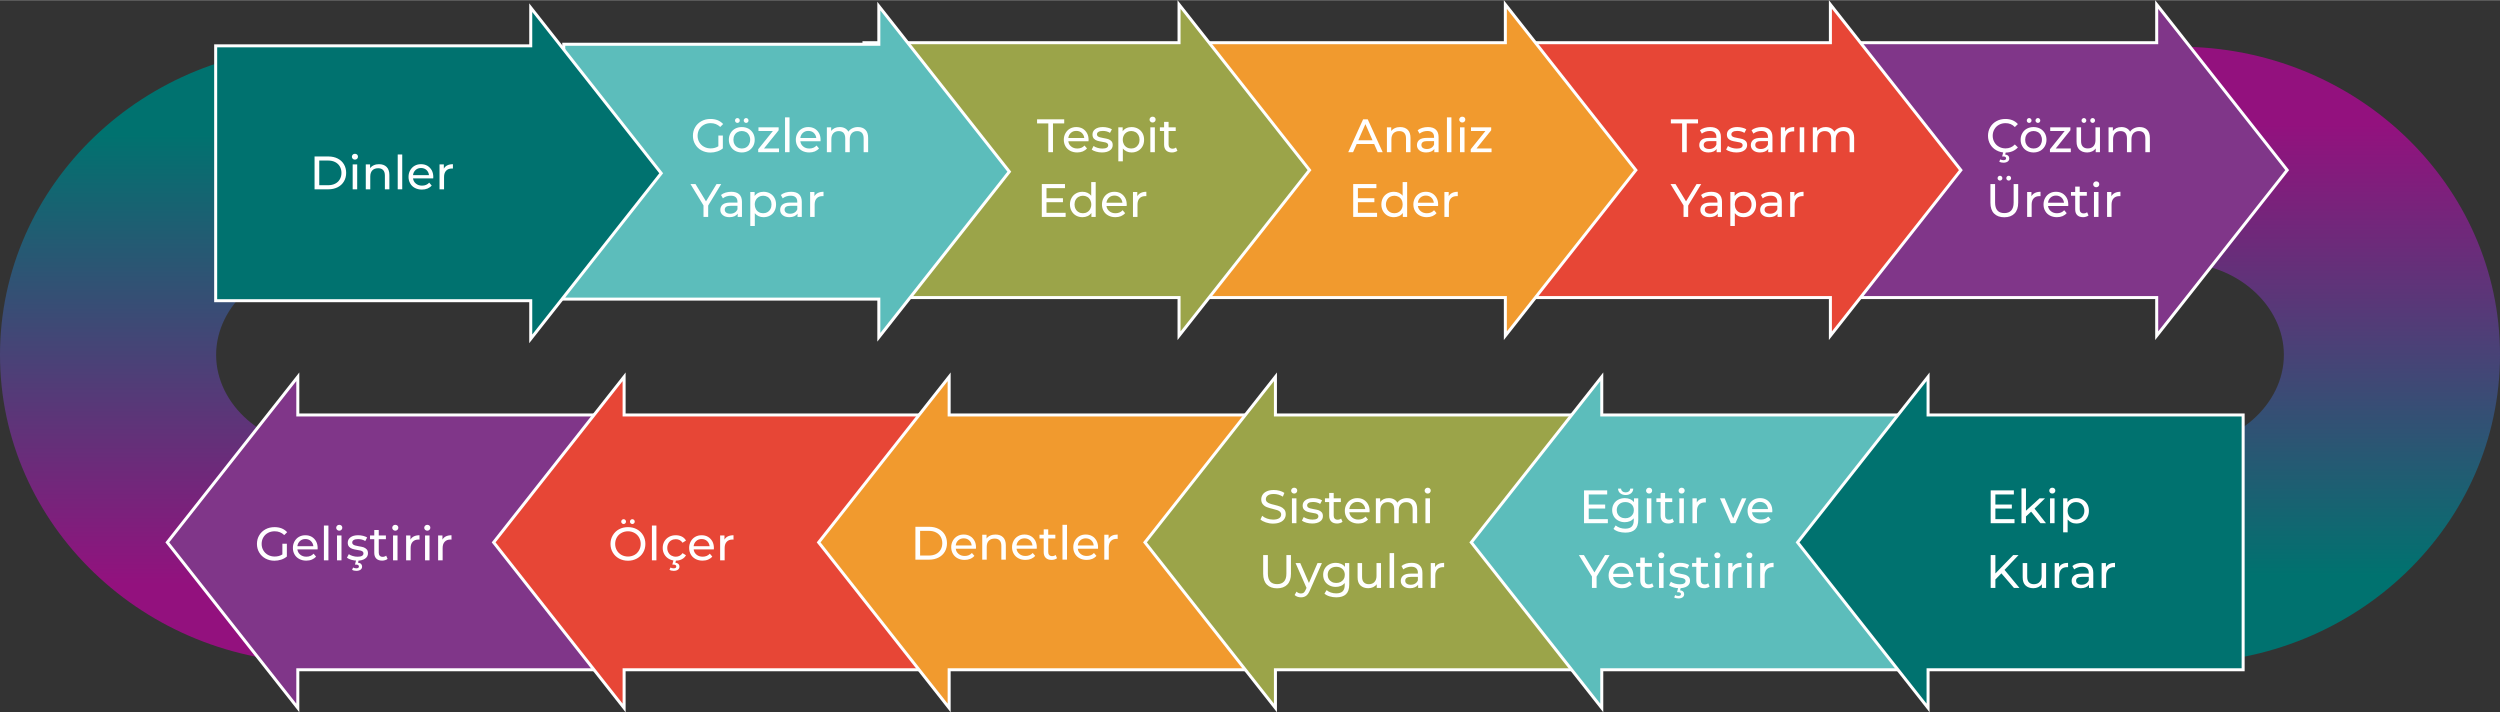<?xml version="1.0" encoding="UTF-8"?>
<!DOCTYPE svg PUBLIC "-//W3C//DTD SVG 1.1//EN" "http://www.w3.org/Graphics/SVG/1.1/DTD/svg11.dtd">
<!-- Creator: CorelDRAW -->
<svg xmlns="http://www.w3.org/2000/svg" xml:space="preserve" width="800px" height="228px" version="1.1" style="shape-rendering:geometricPrecision; text-rendering:geometricPrecision; image-rendering:optimizeQuality; fill-rule:evenodd; clip-rule:evenodd"
viewBox="0 0 829.74 236.35"
 xmlns:xlink="http://www.w3.org/1999/xlink"
 xmlns:xodm="http://www.corel.com/coreldraw/odm/2003">
 <rect x="0" y="0" width="829.74" height="236.35" fill="#333333" stroke="none"/>
 <defs>
  <style type="text/css">
   <![CDATA[
    .str0 {stroke:white;stroke-miterlimit:10}
    .fil3 {fill:none;fill-rule:nonzero}
    .fil8 {fill:#00726F;fill-rule:nonzero}
    .fil7 {fill:#5CBDBB;fill-rule:nonzero}
    .fil2 {fill:#803689;fill-rule:nonzero}
    .fil6 {fill:#9BA449;fill-rule:nonzero}
    .fil4 {fill:#E74636;fill-rule:nonzero}
    .fil5 {fill:#F19A2E;fill-rule:nonzero}
    .fil9 {fill:white;fill-rule:nonzero}
    .fil0 {fill:url(#id0)}
    .fil1 {fill:url(#id1)}
   ]]>
  </style>
  <linearGradient id="id0" gradientUnits="userSpaceOnUse" x1="622.09" y1="190.82" x2="622.09" y2="41.35">
   <stop offset="0" style="stop-opacity:1; stop-color:#00726F"/>
   <stop offset="1" style="stop-opacity:1; stop-color:#93117E"/>
  </linearGradient>
  <linearGradient id="id1" gradientUnits="userSpaceOnUse" xlink:href="#id0" x1="207.65" y1="44.62" x2="207.65" y2="194.09">
  </linearGradient>
 </defs>
 <g id="Layer_x0020_1">
  <path class="fil0" d="M414.44 220l308.84 0c58.7,0 106.46,-45.88 106.46,-102.28l0 0c0,-56.4 -47.76,-102.28 -106.46,-102.28l0 0 -308.84 0 0 71.73 308.84 0c18.83,0 34.73,13.99 34.73,30.55l0 0c0,16.56 -15.9,30.55 -34.73,30.55l0 0 -308.84 0 0 71.73z"/>
  <path class="fil1" d="M106.46 220l308.84 0 0 -71.73 -308.84 0c-18.82,0 -34.73,-13.99 -34.73,-30.55l0 0c0,-16.56 15.91,-30.55 34.73,-30.55l0 0 308.84 0 0 -71.73 -308.84 0c-58.7,0 -106.46,45.88 -106.46,102.28 0,56.4 47.76,102.28 106.46,102.28z"/>
  <polygon class="fil2" points="759.11,56.4 715.8,1.44 715.8,14.11 611.23,14.11 611.23,98.69 715.8,98.69 715.8,111.36 "/>
  <polygon class="fil3 str0" points="759.11,56.4 715.8,1.44 715.8,14.11 611.23,14.11 611.23,98.69 715.8,98.69 715.8,111.36 "/>
  <polygon class="fil4" points="650.8,56.4 607.5,1.44 607.5,14.11 502.92,14.11 502.92,98.69 607.5,98.69 607.5,111.36 "/>
  <polygon class="fil3 str0" points="650.8,56.4 607.5,1.44 607.5,14.11 502.92,14.11 502.92,98.69 607.5,98.69 607.5,111.36 "/>
  <polygon class="fil5" points="542.93,56.4 499.62,1.44 499.62,14.11 395.05,14.11 395.05,98.69 499.62,98.69 499.62,111.36 "/>
  <polygon class="fil3 str0" points="542.93,56.4 499.62,1.44 499.62,14.11 395.05,14.11 395.05,98.69 499.62,98.69 499.62,111.36 "/>
  <polygon class="fil6" points="434.63,56.4 391.32,1.44 391.32,14.11 286.75,14.11 286.75,98.69 391.32,98.69 391.32,111.36 "/>
  <polygon class="fil3 str0" points="434.63,56.4 391.32,1.44 391.32,14.11 286.75,14.11 286.75,98.69 391.32,98.69 391.32,111.36 "/>
  <polygon class="fil7" points="334.99,56.92 291.68,1.96 291.68,14.63 187.11,14.63 187.11,99.21 291.68,99.21 291.68,111.88 "/>
  <polygon class="fil3 str0" points="334.99,56.92 291.68,1.96 291.68,14.63 187.11,14.63 187.11,99.21 291.68,99.21 291.68,111.88 "/>
  <polygon class="fil8" points="219.45,57.44 176.15,2.48 176.15,15.15 71.58,15.15 71.58,99.73 176.15,99.73 176.15,112.4 "/>
  <polygon class="fil3 str0" points="219.45,57.44 176.15,2.48 176.15,15.15 71.58,15.15 71.58,99.73 176.15,99.73 176.15,112.4 "/>
  <polygon class="fil2" points="55.53,179.95 98.84,234.91 98.84,222.23 203.41,222.23 203.41,137.66 98.84,137.66 98.84,124.99 "/>
  <polygon class="fil3 str0" points="55.53,179.95 98.84,234.91 98.84,222.23 203.41,222.23 203.41,137.66 98.84,137.66 98.84,124.99 "/>
  <polygon class="fil4" points="163.84,179.95 207.14,234.91 207.14,222.23 311.72,222.23 311.72,137.66 207.14,137.66 207.14,124.99 "/>
  <polygon class="fil3 str0" points="163.84,179.95 207.14,234.91 207.14,222.23 311.72,222.23 311.72,137.66 207.14,137.66 207.14,124.99 "/>
  <polygon class="fil5" points="271.71,179.95 315.02,234.91 315.02,222.23 419.59,222.23 419.59,137.66 315.02,137.66 315.02,124.99 "/>
  <polygon class="fil3 str0" points="271.71,179.95 315.02,234.91 315.02,222.23 419.59,222.23 419.59,137.66 315.02,137.66 315.02,124.99 "/>
  <polygon class="fil6" points="380.01,179.95 423.31,234.91 423.31,222.23 527.89,222.23 527.89,137.66 423.31,137.66 423.31,124.99 "/>
  <polygon class="fil3 str0" points="380.01,179.95 423.31,234.91 423.31,222.23 527.89,222.23 527.89,137.66 423.31,137.66 423.31,124.99 "/>
  <polygon class="fil7" points="488.31,179.95 531.62,234.91 531.62,222.23 636.19,222.23 636.19,137.66 531.62,137.66 531.62,124.99 "/>
  <polygon class="fil3 str0" points="488.31,179.95 531.62,234.91 531.62,222.23 636.19,222.23 636.19,137.66 531.62,137.66 531.62,124.99 "/>
  <polygon class="fil8" points="596.61,179.95 639.92,234.91 639.92,222.23 744.49,222.23 744.49,137.66 639.92,137.66 639.92,124.99 "/>
  <polygon class="fil3 str0" points="596.61,179.95 639.92,234.91 639.92,222.23 744.49,222.23 744.49,137.66 639.92,137.66 639.92,124.99 "/>
  <path class="fil9" d="M104.4 51.87l4.6 0c1.15,0 2.18,0.23 3.07,0.68 0.89,0.45 1.59,1.09 2.08,1.92 0.49,0.82 0.74,1.77 0.74,2.85 0,1.07 -0.25,2.01 -0.74,2.83 -0.49,0.83 -1.19,1.48 -2.08,1.93 -0.89,0.45 -1.92,0.69 -3.07,0.69l-4.6 0 0 -10.9zm4.51 9.54c0.88,0 1.66,-0.17 2.33,-0.51 0.67,-0.34 1.19,-0.83 1.54,-1.45 0.36,-0.61 0.55,-1.32 0.55,-2.13 0,-0.81 -0.19,-1.53 -0.55,-2.15 -0.35,-0.61 -0.87,-1.09 -1.54,-1.44 -0.67,-0.34 -1.45,-0.51 -2.33,-0.51l-2.95 0 0 8.19 2.95 0z"/>
  <path id="1" class="fil9" d="M117.05 54.51l1.5 0 0 8.26 -1.5 0 0 -8.26zm0.75 -1.59c-0.3,0 -0.53,-0.09 -0.72,-0.28 -0.2,-0.18 -0.29,-0.42 -0.29,-0.68 0,-0.27 0.09,-0.5 0.29,-0.7 0.19,-0.19 0.42,-0.28 0.72,-0.28 0.29,0 0.53,0.09 0.73,0.26 0.19,0.19 0.28,0.42 0.28,0.69 0,0.28 -0.09,0.51 -0.28,0.7 -0.2,0.2 -0.44,0.29 -0.73,0.29z"/>
  <path id="2" class="fil9" d="M125.8 54.43c1.05,0 1.89,0.3 2.51,0.91 0.61,0.61 0.92,1.51 0.92,2.68l0 4.75 -1.49 0 0 -4.58c0,-0.8 -0.19,-1.4 -0.58,-1.81 -0.39,-0.4 -0.93,-0.61 -1.65,-0.61 -0.81,0 -1.45,0.24 -1.92,0.7 -0.46,0.49 -0.7,1.16 -0.7,2.05l0 4.25 -1.49 0 0 -8.26 1.43 0 0 1.25c0.3,-0.42 0.72,-0.75 1.23,-0.98 0.51,-0.24 1.09,-0.35 1.74,-0.35z"/>
  <polygon id="3" class="fil9" points="132,51.21 133.5,51.21 133.5,62.77 132,62.77 "/>
  <path id="4" class="fil9" d="M143.81 58.69c0,0.11 -0.02,0.26 -0.03,0.45l-6.7 0c0.09,0.73 0.42,1.31 0.97,1.74 0.54,0.45 1.21,0.67 2.02,0.67 0.98,0 1.78,-0.32 2.38,-0.99l0.83 0.96c-0.37,0.44 -0.84,0.76 -1.39,1 -0.56,0.23 -1.18,0.34 -1.87,0.34 -0.87,0 -1.65,-0.19 -2.32,-0.54 -0.67,-0.36 -1.2,-0.86 -1.55,-1.5 -0.38,-0.64 -0.56,-1.37 -0.56,-2.18 0,-0.79 0.18,-1.53 0.54,-2.17 0.36,-0.63 0.84,-1.15 1.48,-1.51 0.62,-0.35 1.32,-0.53 2.12,-0.53 0.79,0 1.49,0.18 2.12,0.53 0.6,0.36 1.09,0.88 1.45,1.51 0.34,0.64 0.51,1.39 0.51,2.22zm-4.08 -2.99c-0.72,0 -1.31,0.21 -1.79,0.65 -0.49,0.44 -0.78,1.01 -0.86,1.71l5.3 0c-0.08,-0.7 -0.36,-1.26 -0.84,-1.71 -0.49,-0.44 -1.09,-0.65 -1.81,-0.65z"/>
  <path id="5" class="fil9" d="M147.31 55.9c0.27,-0.48 0.64,-0.84 1.16,-1.09 0.51,-0.25 1.12,-0.38 1.85,-0.38l0 1.45c-0.08,-0.01 -0.2,-0.01 -0.34,-0.01 -0.81,0 -1.45,0.23 -1.9,0.71 -0.47,0.49 -0.7,1.19 -0.7,2.08l0 4.11 -1.5 0 0 -8.26 1.43 0 0 1.39z"/>
  <path class="fil9" d="M238.42 44.93l1.49 0 0 4.26c-0.54,0.45 -1.17,0.79 -1.88,1.02 -0.72,0.24 -1.47,0.36 -2.25,0.36 -1.1,0 -2.08,-0.25 -2.97,-0.73 -0.89,-0.48 -1.57,-1.14 -2.07,-1.99 -0.52,-0.84 -0.76,-1.8 -0.76,-2.85 0,-1.06 0.24,-2.01 0.76,-2.87 0.5,-0.86 1.2,-1.51 2.08,-1.99 0.89,-0.49 1.89,-0.72 3,-0.72 0.87,0 1.66,0.14 2.38,0.42 0.7,0.3 1.31,0.72 1.81,1.26l-0.97 0.97c-0.87,-0.84 -1.93,-1.26 -3.16,-1.26 -0.83,0 -1.58,0.17 -2.23,0.53 -0.67,0.35 -1.18,0.85 -1.56,1.49 -0.37,0.64 -0.56,1.37 -0.56,2.17 0,0.79 0.19,1.49 0.56,2.13 0.38,0.64 0.89,1.15 1.56,1.51 0.65,0.36 1.39,0.55 2.21,0.55 0.98,0 1.82,-0.24 2.56,-0.71l0 -3.55z"/>
  <path id="1" class="fil9" d="M246.2 50.54c-0.82,0 -1.55,-0.19 -2.21,-0.54 -0.65,-0.36 -1.17,-0.88 -1.52,-1.52 -0.38,-0.63 -0.57,-1.35 -0.57,-2.16 0,-0.81 0.19,-1.54 0.57,-2.18 0.35,-0.64 0.87,-1.14 1.52,-1.5 0.66,-0.35 1.39,-0.53 2.21,-0.53 0.83,0 1.56,0.18 2.22,0.53 0.63,0.36 1.15,0.86 1.52,1.5 0.36,0.64 0.55,1.37 0.55,2.18 0,0.81 -0.19,1.53 -0.55,2.16 -0.37,0.64 -0.89,1.16 -1.52,1.52 -0.66,0.35 -1.39,0.54 -2.22,0.54zm0 -1.31c0.53,0 1.02,-0.12 1.44,-0.37 0.42,-0.24 0.74,-0.58 0.98,-1.03 0.23,-0.44 0.36,-0.93 0.36,-1.51 0,-0.58 -0.13,-1.07 -0.36,-1.53 -0.24,-0.43 -0.56,-0.78 -0.98,-1.01 -0.42,-0.23 -0.91,-0.36 -1.44,-0.36 -0.53,0 -0.99,0.13 -1.41,0.36 -0.42,0.23 -0.77,0.58 -1,1.01 -0.25,0.46 -0.37,0.95 -0.37,1.53 0,0.58 0.12,1.07 0.37,1.51 0.23,0.45 0.58,0.79 1,1.03 0.42,0.25 0.88,0.37 1.41,0.37zm-1.46 -8.5c-0.22,0 -0.41,-0.08 -0.56,-0.24 -0.16,-0.14 -0.23,-0.32 -0.23,-0.56 0,-0.23 0.07,-0.42 0.23,-0.57 0.15,-0.16 0.34,-0.24 0.56,-0.24 0.22,0 0.41,0.08 0.56,0.24 0.16,0.15 0.23,0.34 0.23,0.57 0,0.24 -0.07,0.42 -0.23,0.56 -0.15,0.16 -0.34,0.24 -0.56,0.24zm2.9 0c-0.22,0 -0.41,-0.08 -0.56,-0.24 -0.16,-0.14 -0.24,-0.32 -0.24,-0.56 0,-0.23 0.08,-0.42 0.24,-0.57 0.15,-0.16 0.34,-0.24 0.56,-0.24 0.21,0 0.4,0.08 0.56,0.24 0.15,0.15 0.23,0.34 0.23,0.57 0,0.24 -0.08,0.42 -0.23,0.56 -0.16,0.16 -0.35,0.24 -0.56,0.24z"/>
  <polygon id="2" class="fil9" points="258.55,49.22 258.55,50.45 251.64,50.45 251.64,49.48 256.51,43.42 251.73,43.42 251.73,42.19 258.43,42.19 258.43,43.17 253.56,49.22 "/>
  <polygon id="3" class="fil9" points="260.55,38.89 262.04,38.89 262.04,50.45 260.55,50.45 "/>
  <path id="4" class="fil9" d="M272.35 46.37c0,0.11 -0.01,0.26 -0.03,0.45l-6.69 0c0.09,0.73 0.42,1.31 0.96,1.74 0.55,0.45 1.22,0.67 2.03,0.67 0.98,0 1.77,-0.32 2.38,-0.99l0.83 0.96c-0.38,0.44 -0.85,0.76 -1.39,1 -0.56,0.23 -1.19,0.34 -1.87,0.34 -0.87,0 -1.65,-0.19 -2.32,-0.54 -0.67,-0.36 -1.2,-0.86 -1.56,-1.5 -0.37,-0.64 -0.56,-1.37 -0.56,-2.18 0,-0.79 0.19,-1.53 0.55,-2.17 0.35,-0.63 0.84,-1.15 1.48,-1.51 0.62,-0.35 1.32,-0.53 2.11,-0.53 0.8,0 1.5,0.18 2.12,0.53 0.61,0.36 1.09,0.88 1.45,1.51 0.34,0.64 0.51,1.39 0.51,2.22zm-4.08 -2.99c-0.71,0 -1.3,0.21 -1.79,0.65 -0.48,0.44 -0.78,1.01 -0.85,1.71l5.29 0c-0.08,-0.7 -0.36,-1.26 -0.84,-1.71 -0.48,-0.44 -1.09,-0.65 -1.81,-0.65z"/>
  <path id="5" class="fil9" d="M284.75 42.11c1.05,0 1.87,0.3 2.48,0.91 0.61,0.61 0.9,1.49 0.9,2.68l0 4.75 -1.49 0 0 -4.58c0,-0.8 -0.19,-1.4 -0.55,-1.81 -0.37,-0.4 -0.9,-0.61 -1.59,-0.61 -0.76,0 -1.35,0.24 -1.8,0.7 -0.45,0.49 -0.67,1.16 -0.67,2.05l0 4.25 -1.5 0 0 -4.58c0,-0.8 -0.19,-1.4 -0.54,-1.81 -0.38,-0.4 -0.91,-0.61 -1.59,-0.61 -0.77,0 -1.36,0.24 -1.81,0.7 -0.45,0.49 -0.67,1.16 -0.67,2.05l0 4.25 -1.49 0 0 -8.26 1.43 0 0 1.23c0.3,-0.42 0.7,-0.74 1.18,-0.98 0.49,-0.22 1.05,-0.33 1.67,-0.33 0.64,0 1.21,0.13 1.71,0.39 0.5,0.27 0.89,0.64 1.16,1.14 0.31,-0.48 0.74,-0.86 1.3,-1.12 0.55,-0.27 1.17,-0.41 1.87,-0.41z"/>
  <polygon id="6" class="fil9" points="235.04,68.16 235.04,71.93 233.49,71.93 233.49,68.13 229.16,61.02 230.83,61.02 234.32,66.77 237.82,61.02 239.37,61.02 "/>
  <path id="7" class="fil9" d="M242.72 63.59c1.13,0 2.02,0.28 2.63,0.84 0.6,0.56 0.9,1.41 0.9,2.51l0 4.99 -1.42 0 0 -1.1c-0.25,0.39 -0.6,0.67 -1.06,0.88 -0.46,0.2 -1.01,0.31 -1.65,0.31 -0.92,0 -1.66,-0.22 -2.21,-0.67 -0.56,-0.45 -0.84,-1.03 -0.84,-1.76 0,-0.73 0.27,-1.31 0.79,-1.76 0.53,-0.44 1.38,-0.66 2.53,-0.66l2.37 0 0 -0.29c0,-0.64 -0.19,-1.14 -0.57,-1.48 -0.37,-0.34 -0.91,-0.51 -1.65,-0.51 -0.48,0 -0.96,0.07 -1.43,0.23 -0.47,0.17 -0.86,0.39 -1.18,0.65l-0.63 -1.12c0.42,-0.34 0.94,-0.61 1.53,-0.79 0.59,-0.17 1.22,-0.27 1.89,-0.27zm-0.35 7.28c0.58,0 1.06,-0.13 1.48,-0.39 0.42,-0.25 0.72,-0.61 0.91,-1.08l0 -1.15 -2.31 0c-1.26,0 -1.9,0.42 -1.9,1.28 0,0.42 0.16,0.74 0.48,0.98 0.33,0.23 0.77,0.36 1.34,0.36z"/>
  <path id="8" class="fil9" d="M253.4 63.59c0.79,0 1.51,0.17 2.15,0.53 0.64,0.36 1.14,0.84 1.49,1.48 0.36,0.64 0.53,1.37 0.53,2.2 0,0.82 -0.17,1.56 -0.53,2.19 -0.35,0.64 -0.85,1.14 -1.49,1.5 -0.64,0.36 -1.36,0.53 -2.15,0.53 -0.59,0 -1.14,-0.11 -1.62,-0.34 -0.5,-0.24 -0.92,-0.56 -1.26,-1l0 4.27 -1.5 0 0 -11.28 1.44 0 0 1.31c0.32,-0.45 0.74,-0.81 1.26,-1.04 0.51,-0.24 1.07,-0.35 1.68,-0.35zm-0.12 7.12c0.52,0 1.01,-0.12 1.43,-0.37 0.42,-0.24 0.75,-0.58 0.99,-1.03 0.24,-0.44 0.36,-0.94 0.36,-1.51 0,-0.58 -0.12,-1.08 -0.36,-1.53 -0.24,-0.43 -0.57,-0.78 -0.99,-1.01 -0.42,-0.23 -0.91,-0.36 -1.43,-0.36 -0.52,0 -0.99,0.13 -1.41,0.36 -0.42,0.25 -0.76,0.59 -0.99,1.03 -0.25,0.43 -0.38,0.93 -0.38,1.51 0,0.57 0.13,1.07 0.36,1.51 0.23,0.45 0.58,0.79 1,1.03 0.42,0.25 0.9,0.37 1.42,0.37z"/>
  <path id="9" class="fil9" d="M262.57 63.59c1.14,0 2.03,0.28 2.64,0.84 0.6,0.56 0.9,1.41 0.9,2.51l0 4.99 -1.42 0 0 -1.1c-0.25,0.39 -0.61,0.67 -1.06,0.88 -0.47,0.2 -1.01,0.31 -1.65,0.31 -0.92,0 -1.66,-0.22 -2.21,-0.67 -0.56,-0.45 -0.84,-1.03 -0.84,-1.76 0,-0.73 0.26,-1.31 0.79,-1.76 0.53,-0.44 1.37,-0.66 2.53,-0.66l2.36 0 0 -0.29c0,-0.64 -0.18,-1.14 -0.56,-1.48 -0.37,-0.34 -0.92,-0.51 -1.65,-0.51 -0.48,0 -0.96,0.07 -1.43,0.23 -0.47,0.17 -0.86,0.39 -1.18,0.65l-0.63 -1.12c0.42,-0.34 0.94,-0.61 1.53,-0.79 0.59,-0.17 1.21,-0.27 1.88,-0.27zm-0.34 7.28c0.58,0 1.06,-0.13 1.48,-0.39 0.42,-0.25 0.72,-0.61 0.9,-1.08l0 -1.15 -2.3 0c-1.26,0 -1.9,0.42 -1.9,1.28 0,0.42 0.15,0.74 0.48,0.98 0.33,0.23 0.76,0.36 1.34,0.36z"/>
  <path id="10" class="fil9" d="M270.31 65.06c0.27,-0.49 0.64,-0.84 1.16,-1.09 0.51,-0.25 1.12,-0.38 1.85,-0.38l0 1.45c-0.08,-0.01 -0.2,-0.01 -0.34,-0.01 -0.81,0 -1.45,0.23 -1.9,0.71 -0.47,0.48 -0.7,1.19 -0.7,2.07l0 4.12 -1.5 0 0 -8.26 1.43 0 0 1.39z"/>
  <polygon class="fil9" points="347.93,40.9 344.2,40.9 344.2,39.54 353.21,39.54 353.21,40.9 349.48,40.9 349.48,50.45 347.93,50.45 "/>
  <path id="1" class="fil9" d="M361.3 46.37c0,0.11 -0.02,0.26 -0.03,0.45l-6.7 0c0.09,0.73 0.42,1.31 0.96,1.74 0.55,0.45 1.22,0.67 2.03,0.67 0.98,0 1.78,-0.32 2.38,-0.99l0.83 0.96c-0.38,0.44 -0.84,0.76 -1.39,1 -0.56,0.23 -1.18,0.34 -1.87,0.34 -0.87,0 -1.65,-0.19 -2.32,-0.54 -0.67,-0.36 -1.2,-0.86 -1.56,-1.5 -0.37,-0.64 -0.56,-1.37 -0.56,-2.18 0,-0.79 0.19,-1.53 0.55,-2.17 0.36,-0.63 0.84,-1.15 1.48,-1.51 0.62,-0.35 1.32,-0.53 2.12,-0.53 0.79,0 1.49,0.18 2.12,0.53 0.6,0.36 1.09,0.88 1.44,1.51 0.35,0.64 0.52,1.39 0.52,2.22zm-4.08 -2.99c-0.72,0 -1.31,0.21 -1.79,0.65 -0.49,0.44 -0.78,1.01 -0.86,1.71l5.29 0c-0.07,-0.7 -0.35,-1.26 -0.84,-1.71 -0.48,-0.44 -1.09,-0.65 -1.8,-0.65z"/>
  <path id="2" class="fil9" d="M365.74 50.54c-0.67,0 -1.33,-0.09 -1.95,-0.28 -0.62,-0.17 -1.11,-0.4 -1.46,-0.68l0.62 -1.19c0.36,0.27 0.81,0.47 1.32,0.62 0.52,0.16 1.05,0.24 1.58,0.24 1.3,0 1.96,-0.38 1.96,-1.12 0,-0.25 -0.1,-0.46 -0.27,-0.6 -0.17,-0.14 -0.39,-0.24 -0.65,-0.32 -0.27,-0.06 -0.66,-0.14 -1.14,-0.22 -0.67,-0.11 -1.2,-0.22 -1.62,-0.36 -0.42,-0.14 -0.79,-0.36 -1.09,-0.68 -0.29,-0.33 -0.45,-0.78 -0.45,-1.36 0,-0.75 0.31,-1.35 0.93,-1.81 0.63,-0.45 1.47,-0.67 2.51,-0.67 0.55,0 1.11,0.07 1.65,0.21 0.55,0.14 1,0.31 1.36,0.54l-0.64 1.19c-0.67,-0.44 -1.46,-0.66 -2.38,-0.66 -0.64,0 -1.12,0.11 -1.45,0.31 -0.33,0.21 -0.5,0.49 -0.5,0.83 0,0.26 0.09,0.48 0.28,0.64 0.19,0.15 0.42,0.26 0.7,0.34 0.27,0.08 0.66,0.16 1.15,0.25 0.67,0.11 1.2,0.23 1.62,0.36 0.41,0.14 0.75,0.36 1.05,0.67 0.29,0.31 0.43,0.74 0.43,1.31 0,0.74 -0.31,1.34 -0.95,1.77 -0.64,0.45 -1.51,0.67 -2.61,0.67z"/>
  <path id="3" class="fil9" d="M375.55 42.11c0.79,0 1.51,0.18 2.15,0.53 0.64,0.36 1.13,0.85 1.49,1.48 0.36,0.64 0.53,1.37 0.53,2.2 0,0.83 -0.17,1.56 -0.53,2.2 -0.36,0.63 -0.85,1.13 -1.49,1.49 -0.64,0.36 -1.36,0.53 -2.15,0.53 -0.59,0 -1.14,-0.11 -1.62,-0.34 -0.5,-0.24 -0.92,-0.56 -1.26,-1l0 4.27 -1.5 0 0 -11.28 1.44 0 0 1.31c0.32,-0.45 0.74,-0.81 1.26,-1.04 0.51,-0.24 1.07,-0.35 1.68,-0.35zm-0.13 7.12c0.53,0 1.02,-0.12 1.44,-0.37 0.42,-0.24 0.74,-0.58 0.99,-1.03 0.24,-0.44 0.36,-0.93 0.36,-1.51 0,-0.58 -0.12,-1.07 -0.36,-1.53 -0.25,-0.43 -0.57,-0.78 -0.99,-1.01 -0.42,-0.23 -0.91,-0.36 -1.44,-0.36 -0.51,0 -0.98,0.13 -1.4,0.36 -0.42,0.25 -0.76,0.59 -0.99,1.03 -0.25,0.44 -0.38,0.93 -0.38,1.51 0,0.58 0.13,1.07 0.36,1.51 0.23,0.45 0.58,0.79 1,1.03 0.42,0.25 0.9,0.37 1.41,0.37z"/>
  <path id="4" class="fil9" d="M381.79 42.19l1.5 0 0 8.26 -1.5 0 0 -8.26zm0.75 -1.59c-0.29,0 -0.53,-0.09 -0.71,-0.28 -0.21,-0.18 -0.3,-0.42 -0.3,-0.68 0,-0.27 0.09,-0.5 0.3,-0.7 0.18,-0.19 0.42,-0.28 0.71,-0.28 0.3,0 0.53,0.09 0.73,0.26 0.19,0.19 0.28,0.42 0.28,0.69 0,0.28 -0.09,0.51 -0.28,0.7 -0.2,0.2 -0.43,0.29 -0.73,0.29z"/>
  <path id="5" class="fil9" d="M390.78 49.96c-0.22,0.19 -0.48,0.33 -0.81,0.42 -0.33,0.11 -0.65,0.16 -1,0.16 -0.82,0 -1.48,-0.22 -1.93,-0.67 -0.45,-0.45 -0.68,-1.09 -0.68,-1.92l0 -4.53 -1.4 0 0 -1.23 1.4 0 0 -1.8 1.49 0 0 1.8 2.37 0 0 1.23 -2.37 0 0 4.47c0,0.45 0.11,0.8 0.35,1.03 0.21,0.23 0.53,0.36 0.95,0.36 0.45,0 0.84,-0.13 1.16,-0.39l0.47 1.07z"/>
  <polygon id="6" class="fil9" points="353.68,70.57 353.68,71.93 345.77,71.93 345.77,61.02 353.46,61.02 353.46,62.38 347.33,62.38 347.33,65.73 352.79,65.73 352.79,67.05 347.33,67.05 347.33,70.57 "/>
  <path id="7" class="fil9" d="M363.66 60.37l0 11.56 -1.43 0 0 -1.31c-0.33,0.45 -0.75,0.81 -1.26,1.04 -0.51,0.23 -1.07,0.36 -1.68,0.36 -0.8,0 -1.51,-0.17 -2.15,-0.53 -0.64,-0.36 -1.12,-0.86 -1.48,-1.5 -0.36,-0.63 -0.55,-1.37 -0.55,-2.19 0,-0.83 0.19,-1.56 0.55,-2.2 0.36,-0.64 0.84,-1.12 1.48,-1.48 0.64,-0.36 1.35,-0.53 2.15,-0.53 0.59,0 1.14,0.11 1.63,0.33 0.5,0.23 0.92,0.56 1.25,1l0 -4.55 1.49 0zm-4.25 10.34c0.52,0 1,-0.12 1.42,-0.37 0.42,-0.24 0.76,-0.58 1,-1.03 0.23,-0.44 0.36,-0.94 0.36,-1.51 0,-0.58 -0.13,-1.08 -0.36,-1.53 -0.24,-0.43 -0.58,-0.78 -1,-1.01 -0.42,-0.23 -0.9,-0.36 -1.42,-0.36 -0.53,0 -0.99,0.13 -1.41,0.36 -0.43,0.23 -0.77,0.58 -1,1.01 -0.25,0.45 -0.37,0.95 -0.37,1.53 0,0.57 0.12,1.07 0.37,1.51 0.23,0.45 0.57,0.79 1,1.03 0.42,0.25 0.88,0.37 1.41,0.37z"/>
  <path id="8" class="fil9" d="M373.96 67.84c0,0.11 -0.02,0.27 -0.03,0.46l-6.7 0c0.09,0.73 0.42,1.3 0.97,1.74 0.54,0.45 1.21,0.67 2.02,0.67 0.98,0 1.78,-0.33 2.38,-1l0.83 0.97c-0.37,0.44 -0.84,0.76 -1.39,1 -0.56,0.23 -1.18,0.34 -1.86,0.34 -0.88,0 -1.66,-0.19 -2.33,-0.55 -0.67,-0.35 -1.2,-0.85 -1.55,-1.49 -0.38,-0.64 -0.56,-1.37 -0.56,-2.18 0,-0.8 0.18,-1.53 0.54,-2.17 0.36,-0.64 0.84,-1.15 1.48,-1.51 0.62,-0.36 1.32,-0.53 2.12,-0.53 0.79,0 1.49,0.17 2.12,0.53 0.6,0.36 1.09,0.87 1.45,1.51 0.34,0.64 0.51,1.39 0.51,2.21zm-4.08 -2.99c-0.72,0 -1.31,0.22 -1.79,0.66 -0.48,0.43 -0.78,1.01 -0.86,1.71l5.3 0c-0.08,-0.7 -0.36,-1.26 -0.84,-1.71 -0.49,-0.44 -1.09,-0.66 -1.81,-0.66z"/>
  <path id="9" class="fil9" d="M377.46 65.06c0.27,-0.49 0.64,-0.84 1.16,-1.09 0.51,-0.25 1.12,-0.38 1.85,-0.38l0 1.45c-0.08,-0.01 -0.2,-0.01 -0.34,-0.01 -0.81,0 -1.45,0.23 -1.9,0.71 -0.47,0.48 -0.7,1.19 -0.7,2.07l0 4.12 -1.5 0 0 -8.26 1.43 0 0 1.39z"/>
  <path class="fil9" d="M456.07 47.72l-5.79 0 -1.2 2.73 -1.61 0 4.94 -10.91 1.54 0 4.96 10.91 -1.64 0 -1.2 -2.73zm-0.54 -1.24l-2.36 -5.35 -2.35 5.35 4.71 0z"/>
  <path id="1" class="fil9" d="M464.72 42.11c1.04,0 1.88,0.3 2.5,0.91 0.61,0.61 0.92,1.51 0.92,2.68l0 4.75 -1.49 0 0 -4.58c0,-0.8 -0.19,-1.4 -0.58,-1.81 -0.39,-0.4 -0.93,-0.61 -1.65,-0.61 -0.81,0 -1.45,0.24 -1.92,0.7 -0.46,0.49 -0.7,1.16 -0.7,2.05l0 4.25 -1.49 0 0 -8.26 1.43 0 0 1.25c0.3,-0.42 0.72,-0.75 1.23,-0.98 0.51,-0.24 1.09,-0.35 1.75,-0.35z"/>
  <path id="2" class="fil9" d="M473.92 42.11c1.14,0 2.03,0.28 2.63,0.85 0.61,0.56 0.91,1.4 0.91,2.5l0 4.99 -1.42 0 0 -1.09c-0.25,0.39 -0.61,0.67 -1.06,0.87 -0.47,0.2 -1.01,0.31 -1.65,0.31 -0.92,0 -1.67,-0.22 -2.21,-0.67 -0.56,-0.45 -0.84,-1.03 -0.84,-1.76 0,-0.73 0.26,-1.31 0.79,-1.76 0.53,-0.44 1.37,-0.65 2.52,-0.65l2.37 0 0 -0.3c0,-0.64 -0.19,-1.14 -0.56,-1.48 -0.37,-0.34 -0.92,-0.51 -1.65,-0.51 -0.48,0 -0.97,0.08 -1.43,0.23 -0.47,0.17 -0.86,0.39 -1.19,0.65l-0.62 -1.12c0.42,-0.34 0.93,-0.6 1.53,-0.79 0.59,-0.17 1.21,-0.27 1.88,-0.27zm-0.34 7.28c0.57,0 1.06,-0.13 1.48,-0.39 0.42,-0.25 0.71,-0.61 0.9,-1.08l0 -1.15 -2.3 0c-1.27,0 -1.9,0.42 -1.9,1.28 0,0.42 0.15,0.75 0.48,0.98 0.33,0.23 0.76,0.36 1.34,0.36z"/>
  <polygon id="3" class="fil9" points="480.23,38.89 481.72,38.89 481.72,50.45 480.23,50.45 "/>
  <path id="4" class="fil9" d="M484.57 42.19l1.5 0 0 8.26 -1.5 0 0 -8.26zm0.75 -1.59c-0.29,0 -0.53,-0.09 -0.71,-0.28 -0.21,-0.18 -0.3,-0.42 -0.3,-0.68 0,-0.27 0.09,-0.5 0.3,-0.7 0.18,-0.19 0.42,-0.28 0.71,-0.28 0.3,0 0.53,0.09 0.73,0.26 0.19,0.19 0.28,0.42 0.28,0.69 0,0.28 -0.09,0.51 -0.28,0.7 -0.2,0.2 -0.43,0.29 -0.73,0.29z"/>
  <polygon id="5" class="fil9" points="495.04,49.22 495.04,50.45 488.13,50.45 488.13,49.48 493,43.42 488.22,43.42 488.22,42.19 494.92,42.19 494.92,43.17 490.04,49.22 "/>
  <polygon id="6" class="fil9" points="457.04,70.57 457.04,71.93 449.12,71.93 449.12,61.02 456.82,61.02 456.82,62.38 450.68,62.38 450.68,65.73 456.15,65.73 456.15,67.05 450.68,67.05 450.68,70.57 "/>
  <path id="7" class="fil9" d="M467.02 60.37l0 11.56 -1.43 0 0 -1.31c-0.33,0.45 -0.75,0.81 -1.26,1.04 -0.52,0.23 -1.08,0.36 -1.69,0.36 -0.79,0 -1.51,-0.17 -2.15,-0.53 -0.63,-0.36 -1.12,-0.86 -1.48,-1.5 -0.35,-0.63 -0.54,-1.37 -0.54,-2.19 0,-0.83 0.19,-1.56 0.54,-2.2 0.36,-0.64 0.85,-1.12 1.48,-1.48 0.64,-0.36 1.36,-0.53 2.15,-0.53 0.6,0 1.14,0.11 1.64,0.33 0.5,0.23 0.92,0.56 1.25,1l0 -4.55 1.49 0zm-4.25 10.34c0.51,0 1,-0.12 1.42,-0.37 0.42,-0.24 0.76,-0.58 0.99,-1.03 0.24,-0.44 0.36,-0.94 0.36,-1.51 0,-0.58 -0.12,-1.08 -0.36,-1.53 -0.23,-0.43 -0.57,-0.78 -0.99,-1.01 -0.42,-0.23 -0.91,-0.36 -1.42,-0.36 -0.53,0 -1,0.13 -1.42,0.36 -0.42,0.23 -0.76,0.58 -1,1.01 -0.24,0.45 -0.37,0.95 -0.37,1.53 0,0.57 0.13,1.07 0.37,1.51 0.24,0.45 0.58,0.79 1,1.03 0.42,0.25 0.89,0.37 1.42,0.37z"/>
  <path id="8" class="fil9" d="M477.32 67.84c0,0.11 -0.02,0.27 -0.04,0.46l-6.69 0c0.09,0.73 0.42,1.3 0.96,1.74 0.55,0.45 1.22,0.67 2.03,0.67 0.98,0 1.77,-0.33 2.38,-1l0.83 0.97c-0.38,0.44 -0.85,0.76 -1.39,1 -0.56,0.23 -1.18,0.34 -1.87,0.34 -0.87,0 -1.65,-0.19 -2.32,-0.55 -0.67,-0.35 -1.2,-0.85 -1.56,-1.49 -0.37,-0.64 -0.56,-1.37 -0.56,-2.18 0,-0.8 0.19,-1.53 0.55,-2.17 0.35,-0.64 0.84,-1.15 1.48,-1.51 0.62,-0.36 1.32,-0.53 2.11,-0.53 0.8,0 1.5,0.17 2.12,0.53 0.61,0.36 1.09,0.87 1.45,1.51 0.34,0.64 0.52,1.39 0.52,2.21zm-4.09 -2.99c-0.71,0 -1.3,0.22 -1.79,0.66 -0.48,0.43 -0.78,1.01 -0.85,1.71l5.29 0c-0.08,-0.7 -0.36,-1.26 -0.84,-1.71 -0.48,-0.44 -1.09,-0.66 -1.81,-0.66z"/>
  <path id="9" class="fil9" d="M480.82 65.06c0.26,-0.49 0.64,-0.84 1.15,-1.09 0.52,-0.25 1.12,-0.38 1.86,-0.38l0 1.45c-0.08,-0.01 -0.21,-0.01 -0.35,-0.01 -0.81,0 -1.45,0.23 -1.9,0.71 -0.46,0.48 -0.7,1.19 -0.7,2.07l0 4.12 -1.49 0 0 -8.26 1.43 0 0 1.39z"/>
  <polygon class="fil9" points="558.29,40.9 554.55,40.9 554.55,39.54 563.57,39.54 563.57,40.9 559.83,40.9 559.83,50.45 558.29,50.45 "/>
  <path id="1" class="fil9" d="M567.62 42.11c1.14,0 2.03,0.28 2.63,0.85 0.61,0.56 0.91,1.4 0.91,2.5l0 4.99 -1.42 0 0 -1.09c-0.25,0.39 -0.61,0.67 -1.06,0.87 -0.47,0.2 -1.01,0.31 -1.65,0.31 -0.92,0 -1.67,-0.22 -2.21,-0.67 -0.56,-0.45 -0.84,-1.03 -0.84,-1.76 0,-0.73 0.26,-1.31 0.79,-1.76 0.53,-0.44 1.37,-0.65 2.52,-0.65l2.37 0 0 -0.3c0,-0.64 -0.18,-1.14 -0.56,-1.48 -0.37,-0.34 -0.92,-0.51 -1.65,-0.51 -0.48,0 -0.96,0.08 -1.43,0.23 -0.47,0.17 -0.86,0.39 -1.19,0.65l-0.62 -1.12c0.42,-0.34 0.94,-0.6 1.53,-0.79 0.59,-0.17 1.21,-0.27 1.88,-0.27zm-0.34 7.28c0.58,0 1.06,-0.13 1.48,-0.39 0.42,-0.25 0.72,-0.61 0.9,-1.08l0 -1.15 -2.3 0c-1.26,0 -1.9,0.42 -1.9,1.28 0,0.42 0.15,0.75 0.48,0.98 0.33,0.23 0.76,0.36 1.34,0.36z"/>
  <path id="2" class="fil9" d="M576.3 50.54c-0.67,0 -1.33,-0.09 -1.95,-0.28 -0.62,-0.17 -1.11,-0.4 -1.46,-0.68l0.62 -1.19c0.36,0.27 0.81,0.47 1.32,0.62 0.52,0.16 1.05,0.24 1.58,0.24 1.3,0 1.96,-0.38 1.96,-1.12 0,-0.25 -0.09,-0.46 -0.27,-0.6 -0.17,-0.14 -0.39,-0.24 -0.65,-0.32 -0.26,-0.06 -0.65,-0.14 -1.14,-0.22 -0.67,-0.11 -1.2,-0.22 -1.62,-0.36 -0.42,-0.14 -0.79,-0.36 -1.09,-0.68 -0.29,-0.33 -0.45,-0.78 -0.45,-1.36 0,-0.75 0.31,-1.35 0.94,-1.81 0.62,-0.45 1.46,-0.67 2.5,-0.67 0.55,0 1.11,0.07 1.65,0.21 0.55,0.14 1,0.31 1.36,0.54l-0.64 1.19c-0.67,-0.44 -1.46,-0.66 -2.38,-0.66 -0.64,0 -1.12,0.11 -1.45,0.31 -0.33,0.21 -0.5,0.49 -0.5,0.83 0,0.26 0.09,0.48 0.28,0.64 0.19,0.15 0.42,0.26 0.7,0.34 0.27,0.08 0.66,0.16 1.16,0.25 0.66,0.11 1.19,0.23 1.61,0.36 0.41,0.14 0.75,0.36 1.05,0.67 0.29,0.31 0.43,0.74 0.43,1.31 0,0.74 -0.31,1.34 -0.95,1.77 -0.63,0.45 -1.51,0.67 -2.61,0.67z"/>
  <path id="3" class="fil9" d="M584.74 42.11c1.14,0 2.02,0.28 2.63,0.85 0.61,0.56 0.9,1.4 0.9,2.5l0 4.99 -1.41 0 0 -1.09c-0.25,0.39 -0.61,0.67 -1.06,0.87 -0.47,0.2 -1.01,0.31 -1.65,0.31 -0.92,0 -1.67,-0.22 -2.21,-0.67 -0.57,-0.45 -0.85,-1.03 -0.85,-1.76 0,-0.73 0.27,-1.31 0.8,-1.76 0.53,-0.44 1.37,-0.65 2.52,-0.65l2.37 0 0 -0.3c0,-0.64 -0.19,-1.14 -0.56,-1.48 -0.37,-0.34 -0.92,-0.51 -1.65,-0.51 -0.48,0 -0.97,0.08 -1.44,0.23 -0.46,0.17 -0.85,0.39 -1.18,0.65l-0.62 -1.12c0.42,-0.34 0.93,-0.6 1.52,-0.79 0.6,-0.17 1.22,-0.27 1.89,-0.27zm-0.34 7.28c0.57,0 1.06,-0.13 1.48,-0.39 0.42,-0.25 0.71,-0.61 0.9,-1.08l0 -1.15 -2.31 0c-1.26,0 -1.9,0.42 -1.9,1.28 0,0.42 0.16,0.75 0.49,0.98 0.32,0.23 0.76,0.36 1.34,0.36z"/>
  <path id="4" class="fil9" d="M592.48 43.58c0.26,-0.48 0.64,-0.84 1.15,-1.09 0.52,-0.25 1.12,-0.38 1.86,-0.38l0 1.45c-0.08,-0.01 -0.21,-0.01 -0.35,-0.01 -0.81,0 -1.44,0.23 -1.9,0.71 -0.46,0.49 -0.7,1.19 -0.7,2.08l0 4.11 -1.49 0 0 -8.26 1.43 0 0 1.39z"/>
  <polygon id="5" class="fil9" points="597.32,42.19 598.82,42.19 598.82,50.45 597.32,50.45 "/>
  <path id="6" class="fil9" d="M612 42.11c1.04,0 1.86,0.3 2.47,0.91 0.61,0.61 0.91,1.49 0.91,2.68l0 4.75 -1.5 0 0 -4.58c0,-0.8 -0.19,-1.4 -0.55,-1.81 -0.37,-0.4 -0.9,-0.61 -1.58,-0.61 -0.77,0 -1.36,0.24 -1.81,0.7 -0.45,0.49 -0.67,1.16 -0.67,2.05l0 4.25 -1.5 0 0 -4.58c0,-0.8 -0.18,-1.4 -0.54,-1.81 -0.37,-0.4 -0.9,-0.61 -1.59,-0.61 -0.76,0 -1.35,0.24 -1.81,0.7 -0.45,0.49 -0.67,1.16 -0.67,2.05l0 4.25 -1.49 0 0 -8.26 1.43 0 0 1.23c0.3,-0.42 0.7,-0.74 1.19,-0.98 0.48,-0.22 1.04,-0.33 1.66,-0.33 0.64,0 1.22,0.13 1.72,0.39 0.49,0.27 0.88,0.64 1.15,1.14 0.31,-0.48 0.75,-0.86 1.31,-1.12 0.54,-0.27 1.16,-0.41 1.87,-0.41z"/>
  <polygon id="7" class="fil9" points="560.3,68.16 560.3,71.93 558.76,71.93 558.76,68.13 554.43,61.02 556.1,61.02 559.59,66.77 563.09,61.02 564.63,61.02 "/>
  <path id="8" class="fil9" d="M567.98 63.59c1.14,0 2.03,0.28 2.63,0.84 0.61,0.56 0.91,1.41 0.91,2.51l0 4.99 -1.42 0 0 -1.1c-0.25,0.39 -0.61,0.67 -1.06,0.88 -0.47,0.2 -1.01,0.31 -1.65,0.31 -0.92,0 -1.67,-0.22 -2.21,-0.67 -0.56,-0.45 -0.84,-1.03 -0.84,-1.76 0,-0.73 0.26,-1.31 0.79,-1.76 0.53,-0.44 1.37,-0.66 2.52,-0.66l2.37 0 0 -0.29c0,-0.64 -0.19,-1.14 -0.56,-1.48 -0.37,-0.34 -0.92,-0.51 -1.65,-0.51 -0.48,0 -0.97,0.07 -1.43,0.23 -0.47,0.17 -0.86,0.39 -1.19,0.65l-0.62 -1.12c0.42,-0.34 0.93,-0.61 1.53,-0.79 0.59,-0.17 1.21,-0.27 1.88,-0.27zm-0.34 7.28c0.57,0 1.06,-0.13 1.48,-0.39 0.42,-0.25 0.71,-0.61 0.9,-1.08l0 -1.15 -2.3 0c-1.27,0 -1.9,0.42 -1.9,1.28 0,0.42 0.15,0.74 0.48,0.98 0.33,0.23 0.76,0.36 1.34,0.36z"/>
  <path id="9" class="fil9" d="M578.67 63.59c0.79,0 1.51,0.17 2.14,0.53 0.64,0.36 1.14,0.84 1.5,1.48 0.36,0.64 0.53,1.37 0.53,2.2 0,0.82 -0.17,1.56 -0.53,2.19 -0.36,0.64 -0.86,1.14 -1.5,1.5 -0.63,0.36 -1.35,0.53 -2.14,0.53 -0.6,0 -1.14,-0.11 -1.63,-0.34 -0.49,-0.24 -0.91,-0.56 -1.26,-1l0 4.27 -1.49 0 0 -11.28 1.43 0 0 1.31c0.33,-0.45 0.75,-0.81 1.26,-1.04 0.52,-0.24 1.08,-0.35 1.69,-0.35zm-0.13 7.12c0.53,0 1.01,-0.12 1.43,-0.37 0.42,-0.24 0.75,-0.58 1,-1.03 0.23,-0.44 0.36,-0.94 0.36,-1.51 0,-0.58 -0.13,-1.08 -0.36,-1.53 -0.25,-0.43 -0.58,-0.78 -1,-1.01 -0.42,-0.23 -0.9,-0.36 -1.43,-0.36 -0.51,0 -0.98,0.13 -1.4,0.36 -0.42,0.25 -0.76,0.59 -1,1.03 -0.25,0.43 -0.37,0.93 -0.37,1.51 0,0.57 0.12,1.07 0.36,1.51 0.23,0.45 0.57,0.79 0.99,1.03 0.42,0.25 0.91,0.37 1.42,0.37z"/>
  <path id="10" class="fil9" d="M587.84 63.59c1.14,0 2.02,0.28 2.63,0.84 0.61,0.56 0.9,1.41 0.9,2.51l0 4.99 -1.41 0 0 -1.1c-0.25,0.39 -0.61,0.67 -1.06,0.88 -0.47,0.2 -1.01,0.31 -1.65,0.31 -0.92,0 -1.67,-0.22 -2.22,-0.67 -0.56,-0.45 -0.84,-1.03 -0.84,-1.76 0,-0.73 0.27,-1.31 0.8,-1.76 0.53,-0.44 1.37,-0.66 2.52,-0.66l2.37 0 0 -0.29c0,-0.64 -0.19,-1.14 -0.56,-1.48 -0.38,-0.34 -0.92,-0.51 -1.65,-0.51 -0.49,0 -0.97,0.07 -1.44,0.23 -0.46,0.17 -0.85,0.39 -1.18,0.65l-0.62 -1.12c0.42,-0.34 0.93,-0.61 1.52,-0.79 0.6,-0.17 1.22,-0.27 1.89,-0.27zm-0.34 7.28c0.57,0 1.05,-0.13 1.48,-0.39 0.42,-0.25 0.71,-0.61 0.9,-1.08l0 -1.15 -2.31 0c-1.26,0 -1.9,0.42 -1.9,1.28 0,0.42 0.16,0.74 0.49,0.98 0.32,0.23 0.76,0.36 1.34,0.36z"/>
  <path id="11" class="fil9" d="M595.58 65.06c0.26,-0.49 0.64,-0.84 1.15,-1.09 0.52,-0.25 1.12,-0.38 1.86,-0.38l0 1.45c-0.08,-0.01 -0.21,-0.01 -0.35,-0.01 -0.81,0 -1.45,0.23 -1.9,0.71 -0.46,0.48 -0.7,1.19 -0.7,2.07l0 4.12 -1.49 0 0 -8.26 1.43 0 0 1.39z"/>
  <path class="fil9" d="M665.57 50.57c-1.09,0 -2.07,-0.25 -2.94,-0.73 -0.89,-0.48 -1.57,-1.14 -2.07,-1.99 -0.5,-0.84 -0.75,-1.8 -0.75,-2.85 0,-1.06 0.25,-2.01 0.75,-2.87 0.5,-0.84 1.18,-1.51 2.07,-1.99 0.89,-0.49 1.87,-0.72 2.96,-0.72 0.86,0 1.63,0.14 2.34,0.42 0.7,0.3 1.3,0.72 1.8,1.28l-1.01 0.98c-0.83,-0.86 -1.84,-1.29 -3.07,-1.29 -0.81,0 -1.54,0.18 -2.19,0.54 -0.66,0.36 -1.17,0.86 -1.53,1.5 -0.37,0.64 -0.56,1.35 -0.56,2.15 0,0.79 0.19,1.49 0.56,2.13 0.36,0.64 0.87,1.15 1.53,1.51 0.65,0.36 1.38,0.55 2.19,0.55 1.22,0 2.24,-0.44 3.07,-1.31l1.01 0.98c-0.5,0.56 -1.1,0.98 -1.8,1.28 -0.72,0.29 -1.5,0.43 -2.36,0.43zm-0.63 3.37c-0.55,0 -1,-0.11 -1.39,-0.35l0.33 -0.76c0.31,0.17 0.67,0.27 1.06,0.27 0.57,0 0.87,-0.21 0.87,-0.63 0,-0.19 -0.08,-0.33 -0.22,-0.43 -0.14,-0.11 -0.37,-0.18 -0.67,-0.18l-0.42 0 0.39 -1.52 0.86 0 -0.24 0.89c0.44,0.04 0.78,0.18 1.01,0.42 0.24,0.23 0.35,0.51 0.35,0.87 0,0.43 -0.17,0.78 -0.53,1.04 -0.36,0.25 -0.83,0.38 -1.4,0.38z"/>
  <path id="1" class="fil9" d="M674.93 50.54c-0.82,0 -1.55,-0.19 -2.21,-0.54 -0.65,-0.36 -1.17,-0.88 -1.52,-1.52 -0.38,-0.63 -0.56,-1.35 -0.56,-2.16 0,-0.81 0.18,-1.54 0.56,-2.18 0.35,-0.64 0.87,-1.14 1.52,-1.5 0.66,-0.35 1.39,-0.53 2.21,-0.53 0.83,0 1.56,0.18 2.22,0.53 0.63,0.36 1.15,0.86 1.52,1.5 0.36,0.64 0.55,1.37 0.55,2.18 0,0.81 -0.19,1.53 -0.55,2.16 -0.37,0.64 -0.89,1.16 -1.52,1.52 -0.66,0.35 -1.39,0.54 -2.22,0.54zm0 -1.31c0.53,0 1.02,-0.12 1.44,-0.37 0.42,-0.24 0.75,-0.58 0.98,-1.03 0.23,-0.44 0.36,-0.93 0.36,-1.51 0,-0.58 -0.13,-1.07 -0.36,-1.53 -0.23,-0.43 -0.56,-0.78 -0.98,-1.01 -0.42,-0.23 -0.91,-0.36 -1.44,-0.36 -0.52,0 -0.99,0.13 -1.41,0.36 -0.42,0.23 -0.77,0.58 -1,1.01 -0.25,0.46 -0.37,0.95 -0.37,1.53 0,0.58 0.12,1.07 0.37,1.51 0.23,0.45 0.58,0.79 1,1.03 0.42,0.25 0.89,0.37 1.41,0.37zm-1.46 -8.5c-0.22,0 -0.4,-0.08 -0.56,-0.24 -0.16,-0.14 -0.23,-0.32 -0.23,-0.56 0,-0.23 0.07,-0.42 0.23,-0.57 0.16,-0.16 0.34,-0.24 0.56,-0.24 0.22,0 0.41,0.08 0.56,0.24 0.16,0.15 0.23,0.34 0.23,0.57 0,0.24 -0.07,0.42 -0.23,0.56 -0.15,0.16 -0.34,0.24 -0.56,0.24zm2.9 0c-0.22,0 -0.41,-0.08 -0.56,-0.24 -0.16,-0.14 -0.24,-0.32 -0.24,-0.56 0,-0.23 0.08,-0.42 0.24,-0.57 0.15,-0.16 0.34,-0.24 0.56,-0.24 0.22,0 0.4,0.08 0.56,0.24 0.15,0.15 0.23,0.34 0.23,0.57 0,0.24 -0.08,0.42 -0.23,0.56 -0.16,0.16 -0.34,0.24 -0.56,0.24z"/>
  <polygon id="2" class="fil9" points="687.29,49.22 687.29,50.45 680.37,50.45 680.37,49.48 685.25,43.42 680.46,43.42 680.46,42.19 687.16,42.19 687.16,43.17 682.29,49.22 "/>
  <path id="3" class="fil9" d="M696.97 42.19l0 8.26 -1.41 0 0 -1.25c-0.3,0.42 -0.7,0.75 -1.19,0.98 -0.5,0.24 -1.04,0.36 -1.62,0.36 -1.1,0 -1.96,-0.31 -2.6,-0.92 -0.64,-0.61 -0.95,-1.49 -0.95,-2.68l0 -4.75 1.5 0 0 4.58c0,0.8 0.18,1.4 0.57,1.81 0.39,0.42 0.94,0.62 1.65,0.62 0.8,0 1.42,-0.23 1.87,-0.72 0.45,-0.48 0.69,-1.15 0.69,-2.02l0 -4.27 1.49 0zm-5.32 -1.46c-0.22,0 -0.41,-0.08 -0.56,-0.24 -0.16,-0.14 -0.24,-0.32 -0.24,-0.56 0,-0.23 0.08,-0.42 0.24,-0.57 0.15,-0.16 0.34,-0.24 0.56,-0.24 0.21,0 0.4,0.08 0.56,0.24 0.15,0.15 0.23,0.34 0.23,0.57 0,0.24 -0.08,0.42 -0.23,0.56 -0.16,0.16 -0.35,0.24 -0.56,0.24zm2.89 0c-0.21,0 -0.4,-0.08 -0.56,-0.24 -0.15,-0.14 -0.23,-0.32 -0.23,-0.56 0,-0.23 0.08,-0.42 0.23,-0.57 0.16,-0.16 0.35,-0.24 0.56,-0.24 0.22,0 0.41,0.08 0.56,0.24 0.16,0.15 0.24,0.34 0.24,0.57 0,0.24 -0.08,0.42 -0.24,0.56 -0.15,0.16 -0.34,0.24 -0.56,0.24z"/>
  <path id="4" class="fil9" d="M710.15 42.11c1.04,0 1.87,0.3 2.48,0.91 0.6,0.61 0.9,1.49 0.9,2.68l0 4.75 -1.5 0 0 -4.58c0,-0.8 -0.18,-1.4 -0.54,-1.81 -0.37,-0.4 -0.9,-0.61 -1.59,-0.61 -0.76,0 -1.35,0.24 -1.81,0.7 -0.45,0.49 -0.67,1.16 -0.67,2.05l0 4.25 -1.49 0 0 -4.58c0,-0.8 -0.19,-1.4 -0.55,-1.81 -0.37,-0.4 -0.9,-0.61 -1.58,-0.61 -0.77,0 -1.36,0.24 -1.81,0.7 -0.45,0.49 -0.67,1.16 -0.67,2.05l0 4.25 -1.5 0 0 -8.26 1.44 0 0 1.23c0.29,-0.42 0.7,-0.74 1.18,-0.98 0.48,-0.22 1.04,-0.33 1.67,-0.33 0.64,0 1.21,0.13 1.71,0.39 0.5,0.27 0.89,0.64 1.15,1.14 0.31,-0.48 0.75,-0.86 1.31,-1.12 0.55,-0.27 1.17,-0.41 1.87,-0.41z"/>
  <path id="5" class="fil9" d="M665.22 72.05c-1.45,0 -2.59,-0.42 -3.4,-1.25 -0.81,-0.82 -1.21,-2.02 -1.21,-3.58l0 -6.2 1.55 0 0 6.14c0,2.34 1.03,3.5 3.07,3.5 1,0 1.76,-0.29 2.29,-0.87 0.53,-0.58 0.8,-1.45 0.8,-2.63l0 -6.14 1.51 0 0 6.2c0,1.57 -0.41,2.76 -1.22,3.58 -0.81,0.83 -1.95,1.25 -3.39,1.25zm-1.44 -12.18c-0.22,0 -0.4,-0.08 -0.56,-0.23 -0.15,-0.14 -0.23,-0.33 -0.23,-0.56 0,-0.24 0.08,-0.42 0.23,-0.58 0.16,-0.16 0.34,-0.23 0.56,-0.23 0.22,0 0.41,0.07 0.56,0.23 0.16,0.16 0.24,0.34 0.24,0.58 0,0.23 -0.08,0.42 -0.24,0.56 -0.15,0.15 -0.34,0.23 -0.56,0.23zm2.9 0c-0.22,0 -0.41,-0.08 -0.56,-0.23 -0.16,-0.14 -0.23,-0.33 -0.23,-0.56 0,-0.24 0.07,-0.42 0.23,-0.58 0.15,-0.16 0.34,-0.23 0.56,-0.23 0.22,0 0.4,0.07 0.56,0.23 0.16,0.16 0.23,0.34 0.23,0.58 0,0.23 -0.07,0.42 -0.23,0.56 -0.16,0.15 -0.34,0.23 -0.56,0.23z"/>
  <path id="6" class="fil9" d="M674.23 65.06c0.27,-0.49 0.64,-0.84 1.16,-1.09 0.51,-0.25 1.12,-0.38 1.85,-0.38l0 1.45c-0.08,-0.01 -0.2,-0.01 -0.34,-0.01 -0.81,0 -1.45,0.23 -1.9,0.71 -0.47,0.48 -0.7,1.19 -0.7,2.07l0 4.12 -1.5 0 0 -8.26 1.43 0 0 1.39z"/>
  <path id="7" class="fil9" d="M686.46 67.84c0,0.11 -0.02,0.27 -0.03,0.46l-6.7 0c0.1,0.73 0.42,1.3 0.97,1.74 0.54,0.45 1.21,0.67 2.02,0.67 0.98,0 1.78,-0.33 2.38,-1l0.83 0.97c-0.37,0.44 -0.84,0.76 -1.39,1 -0.56,0.23 -1.18,0.34 -1.86,0.34 -0.88,0 -1.66,-0.19 -2.33,-0.55 -0.67,-0.35 -1.19,-0.85 -1.55,-1.49 -0.38,-0.64 -0.56,-1.37 -0.56,-2.18 0,-0.8 0.18,-1.53 0.54,-2.17 0.36,-0.64 0.84,-1.15 1.48,-1.51 0.62,-0.36 1.33,-0.53 2.12,-0.53 0.79,0 1.49,0.17 2.12,0.53 0.6,0.36 1.09,0.87 1.45,1.51 0.34,0.64 0.51,1.39 0.51,2.21zm-4.08 -2.99c-0.72,0 -1.31,0.22 -1.79,0.66 -0.48,0.43 -0.78,1.01 -0.86,1.71l5.3 0c-0.08,-0.7 -0.36,-1.26 -0.84,-1.71 -0.49,-0.44 -1.09,-0.66 -1.81,-0.66z"/>
  <path id="8" class="fil9" d="M693.17 71.44c-0.22,0.19 -0.48,0.33 -0.81,0.42 -0.32,0.11 -0.65,0.16 -0.99,0.16 -0.83,0 -1.48,-0.22 -1.94,-0.67 -0.45,-0.45 -0.68,-1.09 -0.68,-1.92l0 -4.53 -1.4 0 0 -1.23 1.4 0 0 -1.81 1.5 0 0 1.81 2.36 0 0 1.23 -2.36 0 0 4.47c0,0.45 0.1,0.8 0.34,1.03 0.22,0.23 0.53,0.36 0.95,0.36 0.45,0 0.84,-0.13 1.17,-0.39l0.46 1.07z"/>
  <path id="9" class="fil9" d="M694.98 63.67l1.5 0 0 8.26 -1.5 0 0 -8.26zm0.75 -1.59c-0.3,0 -0.53,-0.09 -0.72,-0.28 -0.2,-0.19 -0.3,-0.42 -0.3,-0.68 0,-0.27 0.1,-0.5 0.3,-0.7 0.19,-0.19 0.42,-0.29 0.72,-0.29 0.29,0 0.53,0.1 0.73,0.27 0.19,0.19 0.28,0.42 0.28,0.68 0,0.29 -0.09,0.52 -0.28,0.71 -0.2,0.2 -0.44,0.29 -0.73,0.29z"/>
  <path id="10" class="fil9" d="M700.76 65.06c0.26,-0.49 0.64,-0.84 1.15,-1.09 0.51,-0.25 1.12,-0.38 1.85,-0.38l0 1.45c-0.07,-0.01 -0.2,-0.01 -0.34,-0.01 -0.81,0 -1.45,0.23 -1.9,0.71 -0.47,0.48 -0.7,1.19 -0.7,2.07l0 4.12 -1.49 0 0 -8.26 1.43 0 0 1.39z"/>
  <path class="fil9" d="M93.72 180.4l1.49 0 0 4.25c-0.54,0.45 -1.16,0.8 -1.88,1.03 -0.72,0.23 -1.46,0.36 -2.24,0.36 -1.11,0 -2.09,-0.25 -2.98,-0.73 -0.89,-0.49 -1.57,-1.14 -2.07,-2 -0.51,-0.84 -0.76,-1.79 -0.76,-2.85 0,-1.06 0.25,-2.01 0.76,-2.86 0.5,-0.86 1.2,-1.51 2.09,-2 0.89,-0.48 1.88,-0.71 2.99,-0.71 0.87,0 1.67,0.14 2.38,0.42 0.7,0.29 1.31,0.71 1.81,1.26l-0.97 0.96c-0.87,-0.84 -1.93,-1.26 -3.16,-1.26 -0.82,0 -1.57,0.17 -2.23,0.53 -0.67,0.36 -1.18,0.86 -1.55,1.5 -0.38,0.64 -0.56,1.37 -0.56,2.16 0,0.8 0.18,1.5 0.56,2.14 0.37,0.63 0.88,1.15 1.55,1.51 0.66,0.35 1.39,0.54 2.22,0.54 0.98,0 1.82,-0.23 2.55,-0.7l0 -3.55z"/>
  <path id="1" class="fil9" d="M105.43 181.83c0,0.11 -0.01,0.27 -0.03,0.45l-6.7 0c0.1,0.74 0.42,1.31 0.97,1.75 0.54,0.45 1.21,0.67 2.02,0.67 0.98,0 1.78,-0.33 2.39,-1l0.82 0.97c-0.37,0.43 -0.84,0.76 -1.38,0.99 -0.56,0.24 -1.19,0.35 -1.87,0.35 -0.88,0 -1.65,-0.19 -2.32,-0.55 -0.67,-0.36 -1.2,-0.85 -1.56,-1.49 -0.38,-0.64 -0.56,-1.37 -0.56,-2.18 0,-0.8 0.18,-1.53 0.54,-2.17 0.36,-0.64 0.84,-1.15 1.48,-1.51 0.63,-0.36 1.33,-0.53 2.12,-0.53 0.8,0 1.5,0.17 2.12,0.53 0.61,0.36 1.09,0.87 1.45,1.51 0.34,0.64 0.51,1.39 0.51,2.21zm-4.08 -2.99c-0.72,0 -1.31,0.22 -1.79,0.66 -0.48,0.43 -0.78,1.01 -0.86,1.71l5.3 0c-0.08,-0.7 -0.36,-1.26 -0.84,-1.71 -0.49,-0.44 -1.09,-0.66 -1.81,-0.66z"/>
  <polygon id="2" class="fil9" points="107.5,174.36 109,174.36 109,185.91 107.5,185.91 "/>
  <path id="3" class="fil9" d="M111.85 177.66l1.49 0 0 8.25 -1.49 0 0 -8.25zm0.75 -1.59c-0.3,0 -0.53,-0.09 -0.72,-0.28 -0.2,-0.19 -0.3,-0.42 -0.3,-0.69 0,-0.26 0.1,-0.49 0.3,-0.7 0.19,-0.18 0.42,-0.28 0.72,-0.28 0.29,0 0.53,0.1 0.73,0.27 0.19,0.18 0.28,0.42 0.28,0.68 0,0.28 -0.09,0.52 -0.28,0.7 -0.2,0.21 -0.44,0.3 -0.73,0.3z"/>
  <path id="4" class="fil9" d="M118.56 186.01c-0.67,0 -1.32,-0.1 -1.95,-0.28 -0.62,-0.17 -1.1,-0.41 -1.46,-0.69l0.62 -1.18c0.36,0.26 0.81,0.46 1.33,0.62 0.51,0.16 1.04,0.23 1.57,0.23 1.31,0 1.96,-0.37 1.96,-1.12 0,-0.25 -0.09,-0.45 -0.26,-0.59 -0.17,-0.14 -0.39,-0.25 -0.66,-0.33 -0.26,-0.06 -0.65,-0.14 -1.13,-0.21 -0.67,-0.11 -1.2,-0.22 -1.62,-0.36 -0.42,-0.14 -0.8,-0.36 -1.09,-0.69 -0.3,-0.32 -0.45,-0.78 -0.45,-1.35 0,-0.75 0.31,-1.36 0.93,-1.81 0.62,-0.45 1.46,-0.67 2.51,-0.67 0.54,0 1.1,0.06 1.65,0.2 0.54,0.14 1,0.32 1.35,0.55l-0.63 1.18c-0.67,-0.43 -1.47,-0.65 -2.39,-0.65 -0.64,0 -1.12,0.11 -1.45,0.31 -0.32,0.2 -0.49,0.48 -0.49,0.83 0,0.26 0.09,0.48 0.28,0.63 0.18,0.16 0.42,0.27 0.7,0.35 0.26,0.07 0.65,0.15 1.15,0.25 0.67,0.1 1.2,0.23 1.62,0.35 0.4,0.14 0.75,0.36 1.04,0.67 0.3,0.31 0.44,0.75 0.44,1.31 0,0.75 -0.31,1.34 -0.95,1.78 -0.64,0.45 -1.51,0.67 -2.62,0.67zm-0.31 3.39c-0.54,0 -1,-0.11 -1.39,-0.34l0.33 -0.76c0.31,0.17 0.67,0.26 1.06,0.26 0.58,0 0.87,-0.2 0.87,-0.62 0,-0.19 -0.08,-0.33 -0.22,-0.44 -0.14,-0.11 -0.37,-0.17 -0.67,-0.17l-0.42 0 0.39 -1.53 0.86 0 -0.23 0.89c0.43,0.05 0.78,0.19 1.01,0.42 0.23,0.24 0.34,0.52 0.34,0.88 0,0.43 -0.17,0.77 -0.53,1.04 -0.36,0.25 -0.82,0.37 -1.4,0.37z"/>
  <path id="5" class="fil9" d="M128.64 185.43c-0.22,0.19 -0.48,0.33 -0.81,0.42 -0.33,0.11 -0.66,0.16 -1,0.16 -0.82,0 -1.48,-0.22 -1.93,-0.67 -0.45,-0.45 -0.68,-1.09 -0.68,-1.92l0 -4.53 -1.41 0 0 -1.23 1.41 0 0 -1.81 1.49 0 0 1.81 2.37 0 0 1.23 -2.37 0 0 4.47c0,0.45 0.11,0.79 0.34,1.03 0.22,0.23 0.53,0.36 0.95,0.36 0.45,0 0.84,-0.13 1.17,-0.39l0.47 1.07z"/>
  <path id="6" class="fil9" d="M130.45 177.66l1.49 0 0 8.25 -1.49 0 0 -8.25zm0.74 -1.59c-0.29,0 -0.53,-0.09 -0.71,-0.28 -0.21,-0.19 -0.3,-0.42 -0.3,-0.69 0,-0.26 0.09,-0.49 0.3,-0.7 0.18,-0.18 0.42,-0.28 0.71,-0.28 0.3,0 0.53,0.1 0.73,0.27 0.19,0.18 0.29,0.42 0.29,0.68 0,0.28 -0.1,0.52 -0.29,0.7 -0.2,0.21 -0.43,0.3 -0.73,0.3z"/>
  <path id="7" class="fil9" d="M136.22 179.04c0.27,-0.48 0.64,-0.84 1.16,-1.09 0.51,-0.24 1.12,-0.37 1.85,-0.37l0 1.45c-0.08,-0.02 -0.2,-0.02 -0.34,-0.02 -0.81,0 -1.45,0.24 -1.9,0.72 -0.47,0.48 -0.7,1.18 -0.7,2.07l0 4.11 -1.5 0 0 -8.25 1.43 0 0 1.38z"/>
  <path id="8" class="fil9" d="M141.07 177.66l1.49 0 0 8.25 -1.49 0 0 -8.25zm0.75 -1.59c-0.3,0 -0.53,-0.09 -0.72,-0.28 -0.2,-0.19 -0.3,-0.42 -0.3,-0.69 0,-0.26 0.1,-0.49 0.3,-0.7 0.19,-0.18 0.42,-0.28 0.72,-0.28 0.29,0 0.52,0.1 0.73,0.27 0.18,0.18 0.28,0.42 0.28,0.68 0,0.28 -0.1,0.52 -0.28,0.7 -0.21,0.21 -0.44,0.3 -0.73,0.3z"/>
  <path id="9" class="fil9" d="M146.85 179.04c0.26,-0.48 0.63,-0.84 1.15,-1.09 0.51,-0.24 1.12,-0.37 1.85,-0.37l0 1.45c-0.08,-0.02 -0.2,-0.02 -0.34,-0.02 -0.81,0 -1.45,0.24 -1.9,0.72 -0.47,0.48 -0.7,1.18 -0.7,2.07l0 4.11 -1.5 0 0 -8.25 1.44 0 0 1.38z"/>
  <path class="fil9" d="M208.43 186.04c-1.11,0 -2.09,-0.25 -2.98,-0.73 -0.89,-0.49 -1.57,-1.14 -2.07,-2 -0.51,-0.85 -0.76,-1.8 -0.76,-2.85 0,-1.04 0.25,-1.99 0.76,-2.85 0.5,-0.85 1.18,-1.52 2.07,-2.01 0.89,-0.48 1.87,-0.71 2.98,-0.71 1.09,0 2.07,0.23 2.95,0.71 0.89,0.49 1.58,1.16 2.08,2 0.49,0.85 0.74,1.8 0.74,2.86 0,1.06 -0.25,2.01 -0.74,2.85 -0.5,0.86 -1.19,1.51 -2.08,2 -0.88,0.48 -1.86,0.73 -2.95,0.73zm0 -1.39c0.79,0 1.52,-0.19 2.16,-0.54 0.64,-0.36 1.14,-0.88 1.51,-1.51 0.36,-0.64 0.55,-1.34 0.55,-2.14 0,-0.79 -0.19,-1.51 -0.55,-2.15 -0.37,-0.64 -0.87,-1.13 -1.51,-1.49 -0.64,-0.36 -1.37,-0.55 -2.16,-0.55 -0.8,0 -1.53,0.19 -2.17,0.55 -0.65,0.36 -1.17,0.85 -1.53,1.49 -0.37,0.64 -0.56,1.36 -0.56,2.15 0,0.8 0.19,1.5 0.56,2.14 0.36,0.63 0.88,1.15 1.53,1.51 0.64,0.35 1.37,0.54 2.17,0.54zm-1.45 -10.79c-0.22,0 -0.41,-0.08 -0.56,-0.24 -0.16,-0.14 -0.24,-0.32 -0.24,-0.56 0,-0.23 0.08,-0.42 0.24,-0.57 0.15,-0.16 0.34,-0.24 0.56,-0.24 0.22,0 0.4,0.08 0.56,0.24 0.15,0.15 0.23,0.34 0.23,0.57 0,0.24 -0.08,0.42 -0.23,0.56 -0.16,0.16 -0.34,0.24 -0.56,0.24zm2.89 0c-0.21,0 -0.4,-0.08 -0.56,-0.24 -0.15,-0.14 -0.23,-0.32 -0.23,-0.56 0,-0.23 0.08,-0.42 0.23,-0.57 0.16,-0.16 0.35,-0.24 0.56,-0.24 0.22,0 0.41,0.08 0.56,0.24 0.16,0.15 0.24,0.34 0.24,0.57 0,0.24 -0.08,0.42 -0.24,0.56 -0.15,0.16 -0.34,0.24 -0.56,0.24z"/>
  <polygon id="1" class="fil9" points="216.37,174.36 217.86,174.36 217.86,185.91 216.37,185.91 "/>
  <path id="2" class="fil9" d="M224.31 186.01c-0.84,0 -1.59,-0.19 -2.24,-0.55 -0.67,-0.36 -1.18,-0.87 -1.56,-1.51 -0.37,-0.64 -0.56,-1.35 -0.56,-2.16 0,-0.81 0.19,-1.55 0.56,-2.18 0.38,-0.64 0.89,-1.14 1.56,-1.5 0.65,-0.36 1.4,-0.53 2.24,-0.53 0.75,0 1.42,0.16 2.01,0.45 0.58,0.3 1.03,0.73 1.36,1.31l-1.14 0.73c-0.27,-0.39 -0.58,-0.68 -0.97,-0.88 -0.39,-0.21 -0.81,-0.3 -1.27,-0.3 -0.55,0 -1.03,0.12 -1.45,0.36 -0.44,0.23 -0.78,0.57 -1.01,1.01 -0.25,0.45 -0.38,0.95 -0.38,1.53 0,0.57 0.13,1.09 0.38,1.52 0.23,0.45 0.57,0.8 1.01,1.03 0.42,0.23 0.9,0.36 1.45,0.36 0.46,0 0.88,-0.09 1.27,-0.3 0.39,-0.2 0.7,-0.5 0.97,-0.88l1.14 0.71c-0.33,0.58 -0.78,1.01 -1.36,1.31 -0.59,0.31 -1.26,0.47 -2.01,0.47zm-0.73 3.39c-0.55,0 -1,-0.11 -1.39,-0.34l0.33 -0.76c0.31,0.17 0.67,0.26 1.06,0.26 0.58,0 0.87,-0.2 0.87,-0.62 0,-0.19 -0.08,-0.33 -0.22,-0.44 -0.14,-0.11 -0.37,-0.17 -0.67,-0.17l-0.42 0 0.39 -1.53 0.86 0 -0.23 0.89c0.43,0.05 0.77,0.19 1.01,0.42 0.23,0.24 0.34,0.52 0.34,0.88 0,0.43 -0.17,0.77 -0.53,1.04 -0.36,0.25 -0.82,0.37 -1.4,0.37z"/>
  <path id="3" class="fil9" d="M236.94 181.83c0,0.11 -0.01,0.27 -0.03,0.45l-6.69 0c0.09,0.74 0.42,1.31 0.96,1.75 0.55,0.45 1.22,0.67 2.03,0.67 0.98,0 1.77,-0.33 2.38,-1l0.82 0.97c-0.37,0.43 -0.84,0.76 -1.38,0.99 -0.56,0.24 -1.19,0.35 -1.87,0.35 -0.87,0 -1.65,-0.19 -2.32,-0.55 -0.67,-0.36 -1.2,-0.85 -1.56,-1.49 -0.37,-0.64 -0.56,-1.37 -0.56,-2.18 0,-0.8 0.19,-1.53 0.54,-2.17 0.36,-0.64 0.85,-1.15 1.48,-1.51 0.63,-0.36 1.33,-0.53 2.12,-0.53 0.8,0 1.5,0.17 2.12,0.53 0.61,0.36 1.09,0.87 1.45,1.51 0.34,0.64 0.51,1.39 0.51,2.21zm-4.08 -2.99c-0.71,0 -1.31,0.22 -1.79,0.66 -0.48,0.43 -0.78,1.01 -0.85,1.71l5.29 0c-0.08,-0.7 -0.36,-1.26 -0.84,-1.71 -0.48,-0.44 -1.09,-0.66 -1.81,-0.66z"/>
  <path id="4" class="fil9" d="M240.45 179.04c0.26,-0.48 0.64,-0.84 1.15,-1.09 0.51,-0.24 1.12,-0.37 1.85,-0.37l0 1.45c-0.07,-0.02 -0.2,-0.02 -0.34,-0.02 -0.81,0 -1.45,0.24 -1.9,0.72 -0.47,0.48 -0.7,1.18 -0.7,2.07l0 4.11 -1.5 0 0 -8.25 1.44 0 0 1.38z"/>
  <path class="fil9" d="M303.82 174.78l4.59 0c1.16,0 2.18,0.23 3.07,0.68 0.89,0.45 1.59,1.09 2.09,1.92 0.48,0.82 0.73,1.77 0.73,2.85 0,1.07 -0.25,2.01 -0.73,2.83 -0.5,0.83 -1.2,1.48 -2.09,1.93 -0.89,0.46 -1.91,0.69 -3.07,0.69l-4.59 0 0 -10.9zm4.5 9.54c0.89,0 1.67,-0.17 2.34,-0.51 0.67,-0.34 1.18,-0.82 1.54,-1.45 0.36,-0.61 0.54,-1.32 0.54,-2.13 0,-0.81 -0.18,-1.53 -0.54,-2.15 -0.36,-0.61 -0.87,-1.09 -1.54,-1.43 -0.67,-0.35 -1.45,-0.52 -2.34,-0.52l-2.94 0 0 8.19 2.94 0z"/>
  <path id="1" class="fil9" d="M323.93 181.6c0,0.11 -0.02,0.26 -0.03,0.45l-6.7 0c0.09,0.73 0.42,1.31 0.96,1.74 0.55,0.46 1.22,0.67 2.03,0.67 0.98,0 1.77,-0.32 2.38,-0.99l0.83 0.96c-0.38,0.44 -0.84,0.77 -1.39,1 -0.56,0.23 -1.18,0.34 -1.87,0.34 -0.87,0 -1.65,-0.18 -2.32,-0.54 -0.67,-0.36 -1.2,-0.86 -1.56,-1.5 -0.37,-0.64 -0.56,-1.37 -0.56,-2.18 0,-0.79 0.19,-1.52 0.55,-2.16 0.36,-0.64 0.84,-1.16 1.48,-1.51 0.62,-0.36 1.32,-0.53 2.12,-0.53 0.79,0 1.49,0.17 2.11,0.53 0.61,0.35 1.09,0.87 1.45,1.51 0.35,0.64 0.52,1.38 0.52,2.21zm-4.08 -2.99c-0.72,0 -1.31,0.22 -1.8,0.65 -0.48,0.44 -0.77,1.02 -0.85,1.72l5.29 0c-0.07,-0.7 -0.35,-1.27 -0.84,-1.72 -0.48,-0.43 -1.09,-0.65 -1.8,-0.65z"/>
  <path id="2" class="fil9" d="M330.41 177.35c1.04,0 1.88,0.29 2.5,0.9 0.61,0.61 0.92,1.51 0.92,2.68l0 4.75 -1.49 0 0 -4.58c0,-0.79 -0.19,-1.4 -0.58,-1.81 -0.39,-0.4 -0.93,-0.6 -1.65,-0.6 -0.81,0 -1.45,0.23 -1.92,0.7 -0.46,0.48 -0.7,1.15 -0.7,2.04l0 4.25 -1.49 0 0 -8.26 1.43 0 0 1.25c0.3,-0.42 0.72,-0.75 1.23,-0.98 0.52,-0.23 1.09,-0.34 1.75,-0.34z"/>
  <path id="3" class="fil9" d="M344.11 181.6c0,0.11 -0.01,0.26 -0.03,0.45l-6.7 0c0.1,0.73 0.42,1.31 0.97,1.74 0.54,0.46 1.21,0.67 2.02,0.67 0.99,0 1.78,-0.32 2.39,-0.99l0.82 0.96c-0.37,0.44 -0.84,0.77 -1.38,1 -0.56,0.23 -1.19,0.34 -1.87,0.34 -0.87,0 -1.65,-0.18 -2.32,-0.54 -0.67,-0.36 -1.2,-0.86 -1.56,-1.5 -0.37,-0.64 -0.56,-1.37 -0.56,-2.18 0,-0.79 0.19,-1.52 0.54,-2.16 0.36,-0.64 0.84,-1.16 1.48,-1.51 0.63,-0.36 1.33,-0.53 2.12,-0.53 0.8,0 1.5,0.17 2.12,0.53 0.61,0.35 1.09,0.87 1.45,1.51 0.34,0.64 0.51,1.38 0.51,2.21zm-4.08 -2.99c-0.72,0 -1.31,0.22 -1.79,0.65 -0.48,0.44 -0.78,1.02 -0.86,1.72l5.3 0c-0.08,-0.7 -0.36,-1.27 -0.84,-1.72 -0.48,-0.43 -1.09,-0.65 -1.81,-0.65z"/>
  <path id="4" class="fil9" d="M350.82 185.2c-0.21,0.18 -0.48,0.32 -0.8,0.42 -0.33,0.11 -0.66,0.15 -1,0.15 -0.83,0 -1.48,-0.22 -1.93,-0.67 -0.45,-0.45 -0.69,-1.09 -0.69,-1.91l0 -4.53 -1.4 0 0 -1.24 1.4 0 0 -1.8 1.5 0 0 1.8 2.36 0 0 1.24 -2.36 0 0 4.47c0,0.45 0.11,0.79 0.34,1.02 0.22,0.24 0.53,0.36 0.95,0.36 0.45,0 0.84,-0.12 1.17,-0.39l0.46 1.08z"/>
  <polygon id="5" class="fil9" points="352.63,174.12 354.13,174.12 354.13,185.68 352.63,185.68 "/>
  <path id="6" class="fil9" d="M364.44 181.6c0,0.11 -0.02,0.26 -0.03,0.45l-6.7 0c0.09,0.73 0.42,1.31 0.96,1.74 0.55,0.46 1.22,0.67 2.03,0.67 0.98,0 1.78,-0.32 2.38,-0.99l0.83 0.96c-0.38,0.44 -0.84,0.77 -1.39,1 -0.56,0.23 -1.18,0.34 -1.87,0.34 -0.87,0 -1.65,-0.18 -2.32,-0.54 -0.67,-0.36 -1.2,-0.86 -1.56,-1.5 -0.37,-0.64 -0.56,-1.37 -0.56,-2.18 0,-0.79 0.19,-1.52 0.55,-2.16 0.36,-0.64 0.84,-1.16 1.48,-1.51 0.62,-0.36 1.32,-0.53 2.12,-0.53 0.79,0 1.49,0.17 2.12,0.53 0.6,0.35 1.09,0.87 1.44,1.51 0.35,0.64 0.52,1.38 0.52,2.21zm-4.08 -2.99c-0.72,0 -1.31,0.22 -1.79,0.65 -0.49,0.44 -0.78,1.02 -0.86,1.72l5.29 0c-0.07,-0.7 -0.35,-1.27 -0.84,-1.72 -0.48,-0.43 -1.09,-0.65 -1.8,-0.65z"/>
  <path id="7" class="fil9" d="M367.94 178.81c0.27,-0.48 0.64,-0.84 1.15,-1.09 0.52,-0.25 1.13,-0.37 1.86,-0.37l0 1.45c-0.08,-0.02 -0.2,-0.02 -0.34,-0.02 -0.81,0 -1.45,0.23 -1.9,0.72 -0.47,0.48 -0.71,1.18 -0.71,2.07l0 4.11 -1.49 0 0 -8.26 1.43 0 0 1.39z"/>
  <path class="fil9" d="M422.51 173.72c-0.82,0 -1.6,-0.13 -2.37,-0.39 -0.76,-0.25 -1.37,-0.58 -1.8,-0.98l0.57 -1.22c0.42,0.38 0.95,0.67 1.61,0.91 0.64,0.23 1.31,0.35 1.99,0.35 0.9,0 1.57,-0.15 2.03,-0.46 0.45,-0.3 0.67,-0.7 0.67,-1.22 0,-0.37 -0.13,-0.68 -0.36,-0.92 -0.25,-0.23 -0.55,-0.4 -0.91,-0.53 -0.35,-0.12 -0.87,-0.26 -1.52,-0.42 -0.83,-0.2 -1.48,-0.39 -1.98,-0.59 -0.51,-0.2 -0.93,-0.5 -1.29,-0.92 -0.36,-0.4 -0.55,-0.95 -0.55,-1.65 0,-0.58 0.16,-1.1 0.47,-1.57 0.3,-0.47 0.76,-0.84 1.39,-1.12 0.62,-0.28 1.4,-0.42 2.32,-0.42 0.63,0 1.27,0.07 1.9,0.25 0.62,0.17 1.15,0.4 1.6,0.71l-0.51 1.25c-0.45,-0.3 -0.95,-0.52 -1.47,-0.67 -0.51,-0.14 -1.03,-0.22 -1.52,-0.22 -0.89,0 -1.55,0.16 -1.98,0.48 -0.45,0.33 -0.67,0.73 -0.67,1.25 0,0.37 0.12,0.67 0.37,0.9 0.25,0.24 0.56,0.42 0.94,0.55 0.35,0.14 0.85,0.28 1.49,0.42 0.83,0.2 1.48,0.39 1.98,0.59 0.5,0.2 0.93,0.5 1.29,0.9 0.36,0.41 0.53,0.95 0.53,1.64 0,0.57 -0.15,1.09 -0.46,1.56 -0.32,0.48 -0.78,0.85 -1.42,1.12 -0.64,0.28 -1.42,0.42 -2.34,0.42z"/>
  <path id="1" class="fil9" d="M428.79 165.34l1.49 0 0 8.25 -1.49 0 0 -8.25zm0.75 -1.59c-0.3,0 -0.53,-0.09 -0.72,-0.28 -0.2,-0.19 -0.3,-0.42 -0.3,-0.69 0,-0.26 0.1,-0.49 0.3,-0.7 0.19,-0.18 0.42,-0.28 0.72,-0.28 0.29,0 0.53,0.1 0.73,0.27 0.18,0.18 0.28,0.42 0.28,0.68 0,0.28 -0.1,0.52 -0.28,0.7 -0.2,0.21 -0.44,0.3 -0.73,0.3z"/>
  <path id="2" class="fil9" d="M435.5 173.69c-0.67,0 -1.32,-0.1 -1.95,-0.28 -0.62,-0.17 -1.1,-0.41 -1.46,-0.69l0.62 -1.18c0.36,0.26 0.81,0.46 1.33,0.62 0.51,0.16 1.04,0.23 1.57,0.23 1.31,0 1.96,-0.37 1.96,-1.12 0,-0.25 -0.09,-0.45 -0.26,-0.59 -0.17,-0.14 -0.39,-0.25 -0.66,-0.33 -0.26,-0.06 -0.65,-0.14 -1.13,-0.21 -0.67,-0.11 -1.2,-0.22 -1.62,-0.36 -0.42,-0.14 -0.8,-0.36 -1.09,-0.69 -0.3,-0.32 -0.46,-0.78 -0.46,-1.35 0,-0.75 0.32,-1.36 0.94,-1.81 0.62,-0.45 1.46,-0.67 2.51,-0.67 0.54,0 1.1,0.06 1.65,0.2 0.54,0.14 0.99,0.31 1.35,0.55l-0.64 1.18c-0.67,-0.43 -1.46,-0.65 -2.38,-0.65 -0.64,0 -1.12,0.11 -1.45,0.31 -0.32,0.2 -0.5,0.48 -0.5,0.83 0,0.26 0.1,0.48 0.28,0.63 0.19,0.16 0.43,0.27 0.71,0.35 0.26,0.07 0.65,0.15 1.15,0.25 0.67,0.1 1.2,0.23 1.62,0.35 0.4,0.14 0.75,0.36 1.04,0.67 0.3,0.31 0.44,0.75 0.44,1.31 0,0.75 -0.31,1.34 -0.95,1.78 -0.64,0.45 -1.51,0.67 -2.62,0.67z"/>
  <path id="3" class="fil9" d="M445.58 173.11c-0.22,0.19 -0.48,0.33 -0.81,0.42 -0.33,0.11 -0.66,0.16 -1,0.16 -0.82,0 -1.48,-0.22 -1.93,-0.67 -0.45,-0.45 -0.69,-1.09 -0.69,-1.92l0 -4.53 -1.4 0 0 -1.23 1.4 0 0 -1.81 1.5 0 0 1.81 2.37 0 0 1.23 -2.37 0 0 4.47c0,0.45 0.11,0.79 0.34,1.03 0.22,0.23 0.53,0.36 0.95,0.36 0.45,0 0.84,-0.13 1.17,-0.39l0.47 1.07z"/>
  <path id="4" class="fil9" d="M454.57 169.51c0,0.11 -0.02,0.27 -0.04,0.45l-6.69 0c0.09,0.74 0.42,1.31 0.96,1.75 0.55,0.45 1.22,0.67 2.03,0.67 0.98,0 1.77,-0.33 2.38,-1l0.83 0.97c-0.38,0.43 -0.85,0.76 -1.39,0.99 -0.56,0.24 -1.18,0.35 -1.87,0.35 -0.87,0 -1.65,-0.19 -2.32,-0.55 -0.67,-0.36 -1.2,-0.86 -1.56,-1.49 -0.37,-0.64 -0.56,-1.37 -0.56,-2.18 0,-0.8 0.19,-1.53 0.55,-2.17 0.35,-0.64 0.84,-1.15 1.48,-1.51 0.62,-0.36 1.32,-0.53 2.11,-0.53 0.8,0 1.5,0.17 2.12,0.53 0.61,0.36 1.09,0.87 1.45,1.51 0.34,0.64 0.52,1.39 0.52,2.21zm-4.09 -2.99c-0.71,0 -1.3,0.22 -1.79,0.66 -0.48,0.43 -0.78,1.01 -0.85,1.71l5.29 0c-0.08,-0.7 -0.36,-1.26 -0.84,-1.71 -0.48,-0.44 -1.09,-0.66 -1.81,-0.66z"/>
  <path id="5" class="fil9" d="M466.96 165.26c1.05,0 1.87,0.3 2.48,0.9 0.61,0.61 0.9,1.5 0.9,2.68l0 4.75 -1.49 0 0 -4.58c0,-0.79 -0.19,-1.4 -0.55,-1.8 -0.37,-0.41 -0.9,-0.61 -1.59,-0.61 -0.76,0 -1.35,0.23 -1.8,0.7 -0.45,0.48 -0.67,1.15 -0.67,2.04l0 4.25 -1.5 0 0 -4.58c0,-0.79 -0.18,-1.4 -0.54,-1.8 -0.38,-0.41 -0.91,-0.61 -1.59,-0.61 -0.76,0 -1.36,0.23 -1.81,0.7 -0.45,0.48 -0.67,1.15 -0.67,2.04l0 4.25 -1.49 0 0 -8.25 1.43 0 0 1.23c0.3,-0.42 0.7,-0.75 1.18,-0.98 0.49,-0.22 1.05,-0.33 1.67,-0.33 0.64,0 1.21,0.13 1.71,0.39 0.5,0.27 0.89,0.64 1.16,1.14 0.31,-0.49 0.74,-0.86 1.3,-1.12 0.55,-0.27 1.17,-0.41 1.87,-0.41z"/>
  <path id="6" class="fil9" d="M473.1 165.34l1.5 0 0 8.25 -1.5 0 0 -8.25zm0.75 -1.59c-0.3,0 -0.53,-0.09 -0.72,-0.28 -0.2,-0.19 -0.3,-0.42 -0.3,-0.69 0,-0.26 0.1,-0.49 0.3,-0.7 0.19,-0.18 0.42,-0.28 0.72,-0.28 0.29,0 0.53,0.1 0.73,0.27 0.19,0.18 0.28,0.42 0.28,0.68 0,0.28 -0.09,0.52 -0.28,0.7 -0.2,0.21 -0.44,0.3 -0.73,0.3z"/>
  <path id="7" class="fil9" d="M423.85 195.2c-1.45,0 -2.58,-0.42 -3.39,-1.25 -0.81,-0.83 -1.22,-2.02 -1.22,-3.58l0 -6.2 1.56 0 0 6.14c0,2.33 1.03,3.5 3.07,3.5 0.99,0 1.76,-0.3 2.29,-0.87 0.53,-0.58 0.79,-1.45 0.79,-2.63l0 -6.14 1.51 0 0 6.2c0,1.57 -0.4,2.75 -1.21,3.58 -0.81,0.83 -1.95,1.25 -3.4,1.25z"/>
  <path id="8" class="fil9" d="M438.74 186.82l-4 9.08c-0.36,0.84 -0.77,1.43 -1.23,1.77 -0.49,0.35 -1.05,0.52 -1.72,0.52 -0.4,0 -0.79,-0.07 -1.16,-0.19 -0.39,-0.14 -0.7,-0.33 -0.95,-0.58l0.63 -1.12c0.43,0.41 0.92,0.61 1.48,0.61 0.36,0 0.67,-0.09 0.92,-0.28 0.24,-0.2 0.46,-0.53 0.66,-1l0.26 -0.57 -3.64 -8.24 1.56 0 2.88 6.6 2.85 -6.6 1.46 0z"/>
  <path id="9" class="fil9" d="M447.81 186.82l0 7.13c0,1.45 -0.36,2.51 -1.08,3.21 -0.72,0.68 -1.79,1.03 -3.21,1.03 -0.78,0 -1.52,-0.11 -2.22,-0.32 -0.71,-0.21 -1.28,-0.52 -1.72,-0.91l0.72 -1.16c0.39,0.33 0.86,0.6 1.43,0.8 0.56,0.18 1.14,0.28 1.75,0.28 0.96,0 1.68,-0.24 2.15,-0.69 0.45,-0.45 0.68,-1.15 0.68,-2.08l0 -0.66c-0.36,0.42 -0.78,0.75 -1.29,0.95 -0.52,0.22 -1.08,0.33 -1.68,0.33 -0.8,0 -1.5,-0.17 -2.14,-0.52 -0.64,-0.32 -1.15,-0.81 -1.51,-1.41 -0.36,-0.61 -0.54,-1.3 -0.54,-2.07 0,-0.78 0.18,-1.48 0.54,-2.09 0.36,-0.61 0.87,-1.08 1.51,-1.4 0.64,-0.33 1.34,-0.5 2.14,-0.5 0.62,0 1.19,0.11 1.74,0.34 0.53,0.23 0.97,0.56 1.31,1.01l0 -1.27 1.42 0zm-4.3 6.6c0.54,0 1.02,-0.11 1.46,-0.34 0.42,-0.24 0.76,-0.55 1.01,-0.97 0.24,-0.4 0.36,-0.87 0.36,-1.38 0,-0.8 -0.26,-1.45 -0.79,-1.95 -0.53,-0.48 -1.22,-0.73 -2.04,-0.73 -0.84,0 -1.53,0.25 -2.06,0.73 -0.53,0.5 -0.79,1.15 -0.79,1.95 0,0.51 0.12,0.98 0.37,1.38 0.23,0.42 0.58,0.73 1.01,0.97 0.42,0.23 0.92,0.34 1.47,0.34z"/>
  <path id="10" class="fil9" d="M458.35 186.82l0 8.25 -1.42 0 0 -1.24c-0.29,0.42 -0.7,0.74 -1.18,0.98 -0.5,0.23 -1.04,0.35 -1.62,0.35 -1.11,0 -1.96,-0.31 -2.6,-0.91 -0.64,-0.61 -0.95,-1.5 -0.95,-2.68l0 -4.75 1.49 0 0 4.58c0,0.79 0.19,1.4 0.58,1.8 0.39,0.42 0.93,0.63 1.65,0.63 0.79,0 1.42,-0.24 1.87,-0.72 0.45,-0.48 0.69,-1.15 0.69,-2.03l0 -4.26 1.49 0z"/>
  <polygon id="11" class="fil9" points="461.2,183.51 462.7,183.51 462.7,195.07 461.2,195.07 "/>
  <path id="12" class="fil9" d="M468.55 186.74c1.14,0 2.03,0.28 2.63,0.84 0.61,0.56 0.91,1.4 0.91,2.51l0 4.98 -1.42 0 0 -1.09c-0.25,0.39 -0.61,0.67 -1.06,0.87 -0.47,0.21 -1.01,0.31 -1.65,0.31 -0.92,0 -1.67,-0.21 -2.21,-0.66 -0.56,-0.46 -0.84,-1.03 -0.84,-1.76 0,-0.74 0.26,-1.31 0.79,-1.76 0.53,-0.44 1.37,-0.66 2.52,-0.66l2.37 0 0 -0.29c0,-0.64 -0.19,-1.14 -0.56,-1.48 -0.37,-0.35 -0.92,-0.52 -1.65,-0.52 -0.48,0 -0.97,0.08 -1.43,0.24 -0.47,0.17 -0.86,0.38 -1.19,0.65l-0.62 -1.12c0.42,-0.35 0.94,-0.61 1.53,-0.8 0.59,-0.17 1.21,-0.26 1.88,-0.26zm-0.34 7.27c0.58,0 1.06,-0.12 1.48,-0.39 0.42,-0.25 0.71,-0.6 0.9,-1.07l0 -1.15 -2.3 0c-1.26,0 -1.9,0.42 -1.9,1.27 0,0.42 0.15,0.75 0.48,0.98 0.33,0.24 0.76,0.36 1.34,0.36z"/>
  <path id="13" class="fil9" d="M476.29 188.2c0.27,-0.48 0.64,-0.84 1.16,-1.09 0.51,-0.25 1.12,-0.37 1.85,-0.37l0 1.45c-0.08,-0.02 -0.2,-0.02 -0.34,-0.02 -0.81,0 -1.45,0.24 -1.9,0.72 -0.47,0.48 -0.7,1.18 -0.7,2.07l0 4.11 -1.5 0 0 -8.25 1.43 0 0 1.38z"/>
  <polygon class="fil9" points="533.64,172.24 533.64,173.59 525.73,173.59 525.73,162.69 533.42,162.69 533.42,164.05 527.29,164.05 527.29,167.39 532.75,167.39 532.75,168.72 527.29,168.72 527.29,172.24 "/>
  <path id="1" class="fil9" d="M543.73 165.34l0 7.13c0,1.45 -0.35,2.51 -1.07,3.21 -0.72,0.69 -1.79,1.03 -3.21,1.03 -0.78,0 -1.53,-0.11 -2.23,-0.31 -0.7,-0.22 -1.27,-0.53 -1.71,-0.92l0.72 -1.15c0.39,0.32 0.85,0.59 1.43,0.79 0.56,0.19 1.14,0.28 1.74,0.28 0.97,0 1.69,-0.23 2.15,-0.69 0.46,-0.45 0.69,-1.15 0.69,-2.08l0 -0.66c-0.36,0.42 -0.78,0.75 -1.29,0.95 -0.52,0.22 -1.08,0.33 -1.69,0.33 -0.79,0 -1.49,-0.17 -2.13,-0.51 -0.64,-0.33 -1.15,-0.81 -1.51,-1.42 -0.36,-0.61 -0.55,-1.29 -0.55,-2.07 0,-0.78 0.19,-1.48 0.55,-2.09 0.36,-0.61 0.87,-1.07 1.51,-1.4 0.64,-0.33 1.34,-0.5 2.13,-0.5 0.63,0 1.2,0.11 1.75,0.34 0.53,0.24 0.96,0.56 1.31,1.02l0 -1.28 1.41 0zm-4.3 6.6c0.55,0 1.03,-0.11 1.47,-0.34 0.42,-0.23 0.76,-0.55 1.01,-0.97 0.24,-0.4 0.36,-0.87 0.36,-1.38 0,-0.8 -0.26,-1.45 -0.79,-1.95 -0.53,-0.48 -1.22,-0.73 -2.05,-0.73 -0.84,0 -1.52,0.25 -2.05,0.73 -0.53,0.5 -0.79,1.15 -0.79,1.95 0,0.51 0.12,0.98 0.37,1.38 0.23,0.42 0.57,0.74 1.01,0.97 0.42,0.23 0.92,0.34 1.46,0.34zm0.11 -7.71c-0.71,0 -1.3,-0.18 -1.77,-0.57 -0.48,-0.39 -0.73,-0.91 -0.75,-1.55l1.01 0c0.02,0.38 0.16,0.67 0.46,0.91 0.28,0.23 0.63,0.34 1.05,0.34 0.42,0 0.78,-0.11 1.08,-0.34 0.28,-0.24 0.42,-0.53 0.44,-0.91l1.01 0c-0.02,0.64 -0.27,1.16 -0.73,1.55 -0.49,0.39 -1.08,0.57 -1.8,0.57z"/>
  <path id="2" class="fil9" d="M546.58 165.34l1.5 0 0 8.25 -1.5 0 0 -8.25zm0.75 -1.59c-0.29,0 -0.53,-0.09 -0.71,-0.28 -0.21,-0.19 -0.3,-0.42 -0.3,-0.69 0,-0.26 0.09,-0.49 0.3,-0.7 0.18,-0.18 0.42,-0.28 0.71,-0.28 0.3,0 0.53,0.1 0.73,0.27 0.19,0.18 0.28,0.42 0.28,0.68 0,0.28 -0.09,0.52 -0.28,0.7 -0.2,0.21 -0.43,0.3 -0.73,0.3z"/>
  <path id="3" class="fil9" d="M555.57 173.11c-0.22,0.19 -0.48,0.33 -0.81,0.42 -0.33,0.11 -0.65,0.16 -1,0.16 -0.82,0 -1.48,-0.22 -1.93,-0.67 -0.45,-0.45 -0.68,-1.09 -0.68,-1.92l0 -4.53 -1.4 0 0 -1.23 1.4 0 0 -1.81 1.49 0 0 1.81 2.37 0 0 1.23 -2.37 0 0 4.47c0,0.45 0.11,0.79 0.35,1.03 0.21,0.23 0.52,0.36 0.95,0.36 0.45,0 0.84,-0.13 1.16,-0.39l0.47 1.07z"/>
  <path id="4" class="fil9" d="M557.38 165.34l1.49 0 0 8.25 -1.49 0 0 -8.25zm0.75 -1.59c-0.3,0 -0.53,-0.09 -0.72,-0.28 -0.2,-0.19 -0.3,-0.42 -0.3,-0.69 0,-0.26 0.1,-0.49 0.3,-0.7 0.19,-0.18 0.42,-0.28 0.72,-0.28 0.29,0 0.52,0.1 0.73,0.27 0.18,0.18 0.28,0.42 0.28,0.68 0,0.28 -0.1,0.52 -0.28,0.7 -0.21,0.21 -0.44,0.3 -0.73,0.3z"/>
  <path id="5" class="fil9" d="M563.16 166.72c0.26,-0.48 0.63,-0.84 1.15,-1.09 0.51,-0.24 1.12,-0.37 1.85,-0.37l0 1.45c-0.08,-0.02 -0.2,-0.02 -0.34,-0.02 -0.81,0 -1.45,0.24 -1.9,0.72 -0.47,0.48 -0.7,1.18 -0.7,2.07l0 4.11 -1.5 0 0 -8.25 1.44 0 0 1.38z"/>
  <polygon id="6" class="fil9" points="579.6,165.34 575.99,173.59 574.46,173.59 570.85,165.34 572.41,165.34 575.24,171.96 578.14,165.34 "/>
  <path id="7" class="fil9" d="M588.23 169.51c0,0.11 -0.01,0.27 -0.03,0.45l-6.7 0c0.1,0.74 0.42,1.31 0.97,1.75 0.54,0.45 1.21,0.67 2.02,0.67 0.99,0 1.78,-0.33 2.39,-1l0.82 0.97c-0.37,0.43 -0.84,0.76 -1.38,0.99 -0.56,0.24 -1.19,0.35 -1.87,0.35 -0.87,0 -1.65,-0.19 -2.32,-0.55 -0.67,-0.36 -1.2,-0.86 -1.56,-1.49 -0.37,-0.64 -0.56,-1.37 -0.56,-2.18 0,-0.8 0.19,-1.53 0.54,-2.17 0.36,-0.64 0.84,-1.15 1.48,-1.51 0.63,-0.36 1.33,-0.53 2.12,-0.53 0.8,0 1.5,0.17 2.12,0.53 0.61,0.36 1.09,0.87 1.45,1.51 0.34,0.64 0.51,1.39 0.51,2.21zm-4.08 -2.99c-0.71,0 -1.31,0.22 -1.79,0.66 -0.48,0.43 -0.78,1.01 -0.86,1.71l5.3 0c-0.08,-0.7 -0.36,-1.26 -0.84,-1.71 -0.48,-0.44 -1.09,-0.66 -1.81,-0.66z"/>
  <polygon id="8" class="fil9" points="529.9,191.3 529.9,195.07 528.36,195.07 528.36,191.27 524.03,184.17 525.7,184.17 529.19,189.92 532.69,184.17 534.23,184.17 "/>
  <path id="9" class="fil9" d="M542.11 190.99c0,0.11 -0.01,0.27 -0.03,0.45l-6.69 0c0.09,0.73 0.42,1.31 0.96,1.75 0.55,0.45 1.22,0.67 2.03,0.67 0.98,0 1.77,-0.33 2.38,-1l0.82 0.97c-0.37,0.43 -0.84,0.76 -1.38,0.99 -0.56,0.24 -1.19,0.34 -1.87,0.34 -0.87,0 -1.65,-0.18 -2.32,-0.54 -0.67,-0.36 -1.2,-0.86 -1.56,-1.5 -0.37,-0.63 -0.56,-1.37 -0.56,-2.18 0,-0.79 0.19,-1.52 0.55,-2.16 0.35,-0.64 0.84,-1.15 1.48,-1.51 0.62,-0.36 1.32,-0.53 2.11,-0.53 0.8,0 1.5,0.17 2.12,0.53 0.61,0.36 1.09,0.87 1.45,1.51 0.34,0.64 0.51,1.39 0.51,2.21zm-4.08 -2.99c-0.71,0 -1.3,0.22 -1.79,0.65 -0.48,0.44 -0.78,1.02 -0.85,1.72l5.29 0c-0.08,-0.7 -0.36,-1.26 -0.84,-1.72 -0.48,-0.43 -1.09,-0.65 -1.81,-0.65z"/>
  <path id="10" class="fil9" d="M548.83 194.59c-0.22,0.19 -0.49,0.33 -0.81,0.42 -0.33,0.11 -0.66,0.15 -1,0.15 -0.83,0 -1.48,-0.21 -1.93,-0.66 -0.45,-0.46 -0.69,-1.1 -0.69,-1.92l0 -4.53 -1.4 0 0 -1.23 1.4 0 0 -1.81 1.5 0 0 1.81 2.37 0 0 1.23 -2.37 0 0 4.47c0,0.45 0.11,0.79 0.34,1.02 0.22,0.24 0.53,0.36 0.95,0.36 0.45,0 0.84,-0.12 1.17,-0.39l0.47 1.08z"/>
  <path id="11" class="fil9" d="M550.63 186.82l1.5 0 0 8.25 -1.5 0 0 -8.25zm0.75 -1.59c-0.29,0 -0.53,-0.1 -0.71,-0.28 -0.21,-0.19 -0.3,-0.42 -0.3,-0.69 0,-0.26 0.09,-0.5 0.3,-0.7 0.18,-0.19 0.42,-0.28 0.71,-0.28 0.3,0 0.53,0.09 0.73,0.27 0.19,0.18 0.28,0.42 0.28,0.68 0,0.28 -0.09,0.52 -0.28,0.7 -0.2,0.2 -0.43,0.3 -0.73,0.3z"/>
  <path id="12" class="fil9" d="M557.35 195.16c-0.67,0 -1.33,-0.09 -1.95,-0.28 -0.62,-0.17 -1.11,-0.4 -1.46,-0.68l0.62 -1.18c0.36,0.26 0.81,0.46 1.32,0.62 0.52,0.15 1.05,0.23 1.58,0.23 1.3,0 1.96,-0.37 1.96,-1.12 0,-0.25 -0.1,-0.45 -0.27,-0.59 -0.17,-0.14 -0.39,-0.25 -0.65,-0.33 -0.27,-0.06 -0.65,-0.14 -1.14,-0.22 -0.67,-0.11 -1.2,-0.21 -1.62,-0.35 -0.42,-0.14 -0.79,-0.36 -1.09,-0.69 -0.29,-0.33 -0.45,-0.78 -0.45,-1.35 0,-0.75 0.31,-1.36 0.93,-1.81 0.63,-0.45 1.47,-0.67 2.51,-0.67 0.55,0 1.11,0.06 1.65,0.2 0.55,0.14 1,0.31 1.36,0.55l-0.64 1.18c-0.67,-0.44 -1.46,-0.65 -2.38,-0.65 -0.64,0 -1.12,0.1 -1.45,0.31 -0.33,0.2 -0.5,0.48 -0.5,0.82 0,0.27 0.09,0.49 0.28,0.64 0.19,0.16 0.42,0.27 0.7,0.34 0.27,0.08 0.66,0.16 1.15,0.25 0.67,0.11 1.2,0.24 1.62,0.36 0.41,0.14 0.75,0.36 1.05,0.67 0.29,0.31 0.43,0.75 0.43,1.31 0,0.75 -0.31,1.34 -0.95,1.78 -0.64,0.45 -1.51,0.66 -2.61,0.66zm-0.31 3.4c-0.55,0 -1,-0.11 -1.39,-0.34l0.33 -0.77c0.31,0.18 0.67,0.27 1.06,0.27 0.57,0 0.87,-0.2 0.87,-0.62 0,-0.19 -0.08,-0.33 -0.22,-0.44 -0.14,-0.11 -0.37,-0.17 -0.67,-0.17l-0.42 0 0.39 -1.53 0.86 0 -0.24 0.89c0.44,0.05 0.78,0.19 1.01,0.42 0.24,0.23 0.35,0.51 0.35,0.87 0,0.44 -0.17,0.78 -0.53,1.05 -0.36,0.25 -0.83,0.37 -1.4,0.37z"/>
  <path id="13" class="fil9" d="M567.42 194.59c-0.21,0.19 -0.48,0.33 -0.81,0.42 -0.32,0.11 -0.65,0.15 -0.99,0.15 -0.83,0 -1.48,-0.21 -1.93,-0.66 -0.46,-0.46 -0.69,-1.1 -0.69,-1.92l0 -4.53 -1.4 0 0 -1.23 1.4 0 0 -1.81 1.5 0 0 1.81 2.36 0 0 1.23 -2.36 0 0 4.47c0,0.45 0.1,0.79 0.34,1.02 0.22,0.24 0.53,0.36 0.95,0.36 0.45,0 0.84,-0.12 1.17,-0.39l0.46 1.08z"/>
  <path id="14" class="fil9" d="M569.23 186.82l1.5 0 0 8.25 -1.5 0 0 -8.25zm0.75 -1.59c-0.3,0 -0.53,-0.1 -0.72,-0.28 -0.2,-0.19 -0.29,-0.42 -0.29,-0.69 0,-0.26 0.09,-0.5 0.29,-0.7 0.19,-0.19 0.42,-0.28 0.72,-0.28 0.29,0 0.53,0.09 0.73,0.27 0.19,0.18 0.28,0.42 0.28,0.68 0,0.28 -0.09,0.52 -0.28,0.7 -0.2,0.2 -0.44,0.3 -0.73,0.3z"/>
  <path id="15" class="fil9" d="M575.01 188.2c0.26,-0.48 0.64,-0.84 1.15,-1.09 0.52,-0.25 1.12,-0.37 1.85,-0.37l0 1.45c-0.07,-0.02 -0.2,-0.02 -0.34,-0.02 -0.81,0 -1.45,0.24 -1.9,0.72 -0.47,0.48 -0.7,1.18 -0.7,2.07l0 4.11 -1.49 0 0 -8.25 1.43 0 0 1.38z"/>
  <path id="16" class="fil9" d="M579.85 186.82l1.5 0 0 8.25 -1.5 0 0 -8.25zm0.75 -1.59c-0.3,0 -0.53,-0.1 -0.72,-0.28 -0.2,-0.19 -0.29,-0.42 -0.29,-0.69 0,-0.26 0.09,-0.5 0.29,-0.7 0.19,-0.19 0.42,-0.28 0.72,-0.28 0.3,0 0.53,0.09 0.73,0.27 0.19,0.18 0.28,0.42 0.28,0.68 0,0.28 -0.09,0.52 -0.28,0.7 -0.2,0.2 -0.43,0.3 -0.73,0.3z"/>
  <path id="17" class="fil9" d="M585.63 188.2c0.27,-0.48 0.64,-0.84 1.15,-1.09 0.52,-0.25 1.12,-0.37 1.86,-0.37l0 1.45c-0.08,-0.02 -0.21,-0.02 -0.35,-0.02 -0.81,0 -1.44,0.24 -1.9,0.72 -0.46,0.48 -0.7,1.18 -0.7,2.07l0 4.11 -1.49 0 0 -8.25 1.43 0 0 1.38z"/>
  <polygon class="fil9" points="668.61,172.24 668.61,173.59 660.7,173.59 660.7,162.69 668.39,162.69 668.39,164.05 662.26,164.05 662.26,167.39 667.72,167.39 667.72,168.72 662.26,168.72 662.26,172.24 "/>
  <polygon id="1" class="fil9" points="674.12,169.75 672.41,171.34 672.41,173.59 670.92,173.59 670.92,162.04 672.41,162.04 672.41,169.45 676.91,165.34 678.72,165.34 675.25,168.75 679.06,173.59 677.22,173.59 "/>
  <path id="2" class="fil9" d="M680.4 165.34l1.5 0 0 8.25 -1.5 0 0 -8.25zm0.75 -1.59c-0.3,0 -0.53,-0.09 -0.72,-0.28 -0.2,-0.19 -0.29,-0.42 -0.29,-0.69 0,-0.26 0.09,-0.49 0.29,-0.7 0.19,-0.18 0.42,-0.28 0.72,-0.28 0.29,0 0.53,0.1 0.73,0.27 0.19,0.18 0.28,0.42 0.28,0.68 0,0.28 -0.09,0.52 -0.28,0.7 -0.2,0.21 -0.44,0.3 -0.73,0.3z"/>
  <path id="3" class="fil9" d="M689.12 165.26c0.8,0 1.51,0.17 2.15,0.53 0.64,0.36 1.14,0.84 1.5,1.48 0.36,0.64 0.53,1.37 0.53,2.2 0,0.82 -0.17,1.55 -0.53,2.19 -0.36,0.64 -0.86,1.14 -1.5,1.5 -0.64,0.36 -1.35,0.53 -2.15,0.53 -0.59,0 -1.13,-0.11 -1.62,-0.35 -0.49,-0.23 -0.92,-0.56 -1.26,-0.99l0 4.26 -1.49 0 0 -11.27 1.43 0 0 1.31c0.33,-0.45 0.75,-0.81 1.26,-1.05 0.52,-0.23 1.08,-0.34 1.68,-0.34zm-0.12 7.12c0.53,0 1.01,-0.13 1.43,-0.38 0.42,-0.23 0.75,-0.57 1,-1.02 0.23,-0.44 0.36,-0.94 0.36,-1.51 0,-0.58 -0.13,-1.08 -0.36,-1.53 -0.25,-0.44 -0.58,-0.78 -1,-1.01 -0.42,-0.24 -0.9,-0.36 -1.43,-0.36 -0.52,0 -0.98,0.12 -1.4,0.36 -0.42,0.25 -0.77,0.59 -1,1.03 -0.25,0.43 -0.37,0.93 -0.37,1.51 0,0.57 0.12,1.07 0.35,1.51 0.24,0.45 0.58,0.79 1,1.02 0.42,0.25 0.9,0.38 1.42,0.38z"/>
  <polygon id="4" class="fil9" points="664.25,190.23 662.26,192.25 662.26,195.07 660.7,195.07 660.7,184.17 662.26,184.17 662.26,190.26 668.17,184.17 669.95,184.17 665.29,189.08 670.25,195.07 668.42,195.07 "/>
  <path id="5" class="fil9" d="M679.09 186.82l0 8.25 -1.41 0 0 -1.24c-0.3,0.42 -0.7,0.74 -1.19,0.98 -0.5,0.23 -1.04,0.35 -1.62,0.35 -1.1,0 -1.96,-0.31 -2.6,-0.91 -0.64,-0.61 -0.95,-1.5 -0.95,-2.68l0 -4.75 1.5 0 0 4.58c0,0.79 0.18,1.4 0.57,1.8 0.39,0.42 0.94,0.63 1.65,0.63 0.8,0 1.42,-0.24 1.87,-0.72 0.45,-0.48 0.69,-1.15 0.69,-2.03l0 -4.26 1.49 0z"/>
  <path id="6" class="fil9" d="M683.38 188.2c0.26,-0.48 0.63,-0.84 1.15,-1.09 0.51,-0.25 1.12,-0.37 1.85,-0.37l0 1.45c-0.08,-0.02 -0.2,-0.02 -0.34,-0.02 -0.81,0 -1.45,0.24 -1.9,0.72 -0.47,0.48 -0.7,1.18 -0.7,2.07l0 4.11 -1.5 0 0 -8.25 1.44 0 0 1.38z"/>
  <path id="7" class="fil9" d="M691.21 186.74c1.14,0 2.03,0.28 2.63,0.84 0.61,0.56 0.91,1.4 0.91,2.51l0 4.98 -1.42 0 0 -1.09c-0.25,0.39 -0.61,0.67 -1.06,0.87 -0.47,0.21 -1.01,0.31 -1.65,0.31 -0.92,0 -1.67,-0.21 -2.21,-0.66 -0.56,-0.46 -0.84,-1.03 -0.84,-1.76 0,-0.74 0.26,-1.31 0.79,-1.76 0.53,-0.44 1.37,-0.66 2.52,-0.66l2.37 0 0 -0.29c0,-0.64 -0.19,-1.14 -0.56,-1.48 -0.37,-0.35 -0.92,-0.52 -1.65,-0.52 -0.48,0 -0.97,0.08 -1.43,0.24 -0.47,0.17 -0.86,0.38 -1.19,0.65l-0.62 -1.12c0.42,-0.35 0.93,-0.61 1.53,-0.8 0.59,-0.17 1.21,-0.26 1.88,-0.26zm-0.34 7.27c0.57,0 1.06,-0.12 1.48,-0.39 0.42,-0.25 0.71,-0.6 0.9,-1.07l0 -1.15 -2.3 0c-1.27,0 -1.9,0.42 -1.9,1.27 0,0.42 0.15,0.75 0.48,0.98 0.33,0.24 0.76,0.36 1.34,0.36z"/>
  <path id="8" class="fil9" d="M698.95 188.2c0.27,-0.48 0.64,-0.84 1.15,-1.09 0.52,-0.25 1.13,-0.37 1.86,-0.37l0 1.45c-0.08,-0.02 -0.2,-0.02 -0.35,-0.02 -0.81,0 -1.44,0.24 -1.9,0.72 -0.46,0.48 -0.7,1.18 -0.7,2.07l0 4.11 -1.49 0 0 -8.25 1.43 0 0 1.38z"/>
 </g>
</svg>
